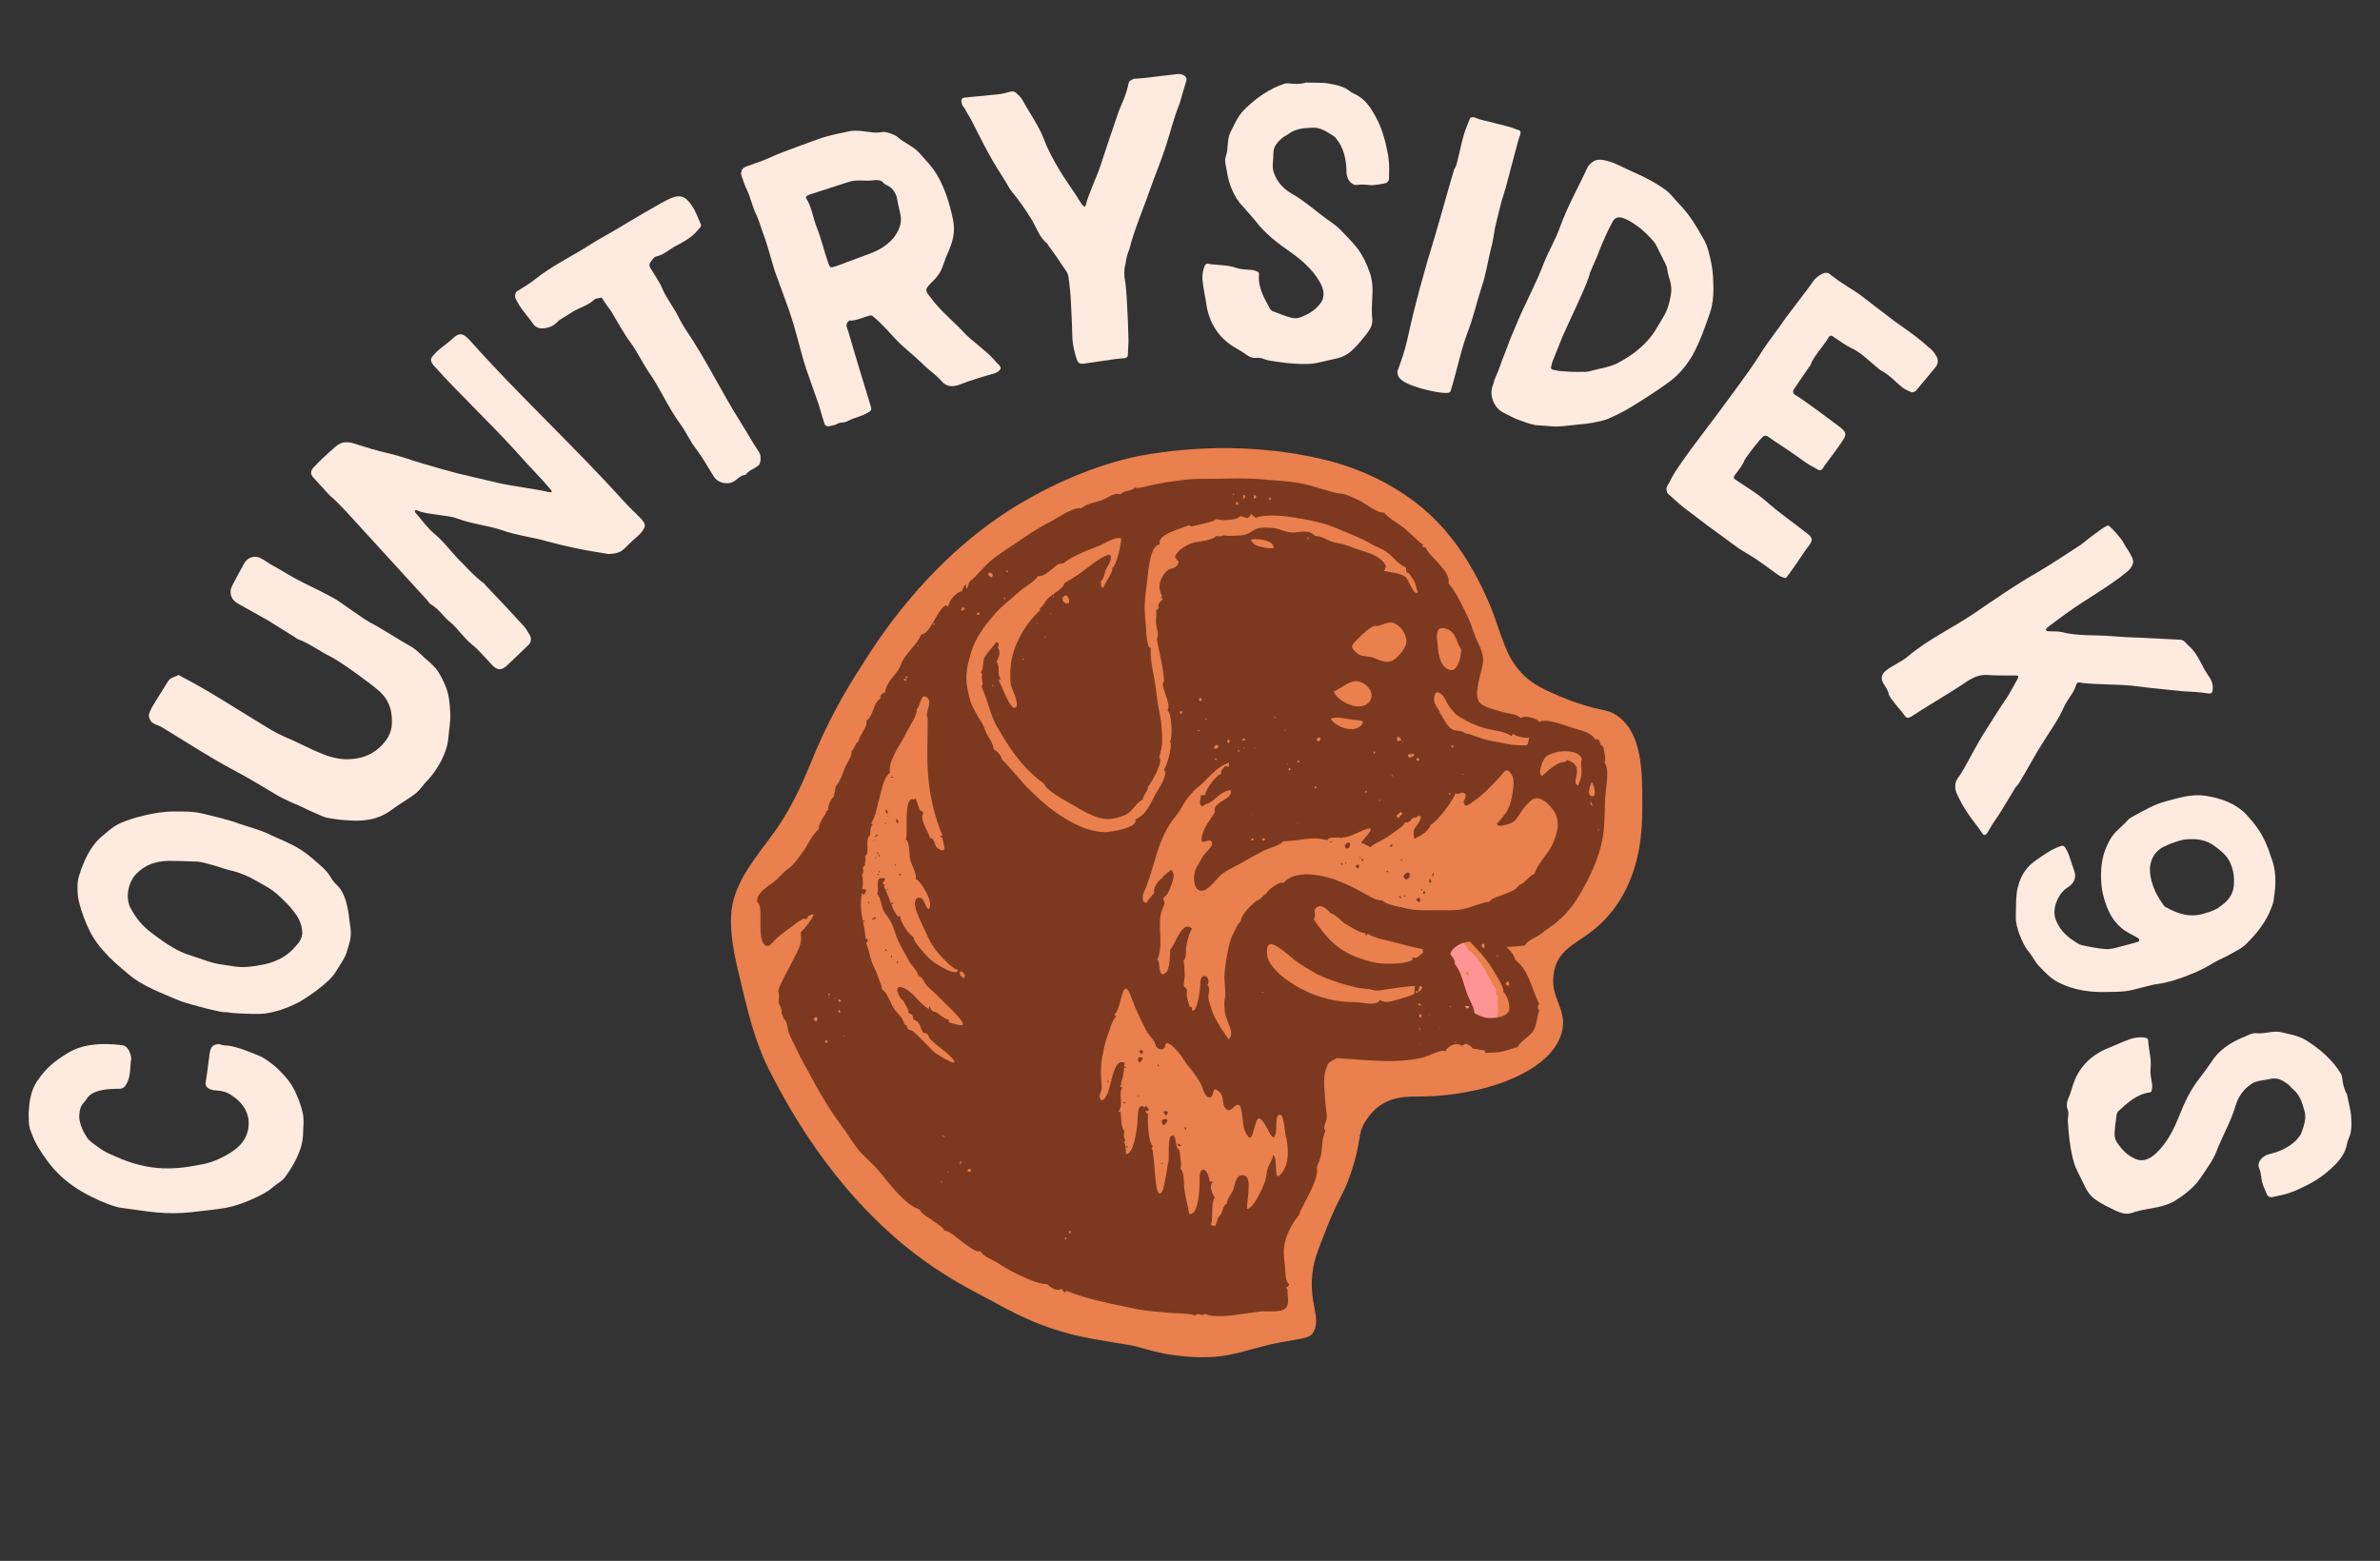 <?xml version="1.0" encoding="UTF-8"?> <svg xmlns="http://www.w3.org/2000/svg" id="Layer_1" viewBox="0 0 1143.71 750.21"><rect x="0" y="0" width="1143.71" height="750.21" fill="#333333" stroke="none"/><defs><style>.cls-1{fill:#ffeadf;}.cls-1,.cls-2,.cls-3,.cls-4{stroke-width:0px;}.cls-2{fill:#e9804d;}.cls-3{fill:#ff9494;}.cls-4{fill:#7c391f;}</style></defs><path class="cls-1" d="M106.68,502.23c.54.25,2.64.31,3.21.38,4.88.76,9.8,2.87,14.37,4.74,1.47.55,3.08,1.51,4.31,2.42,1.94,1.38,3.7,2.73,5.24,4.25,3.94,3.91,6.8,7.3,8.87,12.52,1.37,3.03,2.04,5.4,2.7,7.97.92,3.55.27,7.49.25,10.93-.38,8.18-5.27,15.64-8.7,20.41-1.38,1.94-3.79,3-5.5,4.52-3.21,2.88-7.04,4.53-10.67,6.21-3.83,1.66-7.82,3.1-12.13,3.94-5.27.91-10.88,1.41-16.5,2.08-12.41,1.42-20.81-.33-33.06-1.96-3.8-.25-11.08-3.4-14.51-5.14-14.31-6.84-20.2-15.37-22.18-18.09-2.98-3.98-5.55-8.11-7.29-12.91-1.06-2.42-1.36-4.75-1.26-7.22-.1-.78-.07-2.69.02-3.44.25-3.8.77-9.86,4.41-14.79,3.92-5.66,7.73-8.85,13.71-12.55,3.73-2.43,8.1-3.83,12.36-4.29,4.47-.62,9.05-.47,13.58.06,2.29.08,3.47,1.36,4.24,2.98.43,1.2,1.03,2.61.9,3.74-.63,3.75-.13,7.64-1.89,11.26-1.25,2.53-2.1,3.2-4.95,3.06-1.53.01-5.18.16-6.76.55-3.13.59-6.33,1.75-7.77,4.25-1.44,2.51-3.14,2.31-3.59,7.8-.19,3.23,1.42,7.44,3.71,10.76,1.12,1.85,3.44,3.27,5.03,4.42,3.68,2.92,7.91,4.37,12.09,6.2,5.48,2.17,11.06,3.59,16.93,4.09,6.63.58,13.22-.17,19.88-1.5,5.84-.85,11.1-3.29,15.86-6.37,3.54-2.46,6.37-5.38,7.46-9.84,1.46-5.95-.54-11.73-5.8-15.79-3.51-2.71-5.14-3.47-9.69-3.81-2.47-.1-5.2-1.37-4.72-3.8.63-3.75.87-5.83,1.32-9.6.59-3.38.43-5.31,1.41-7.1.95-1.61,3.12-2.12,5.13-1.31Z"></path><path class="cls-1" d="M128.32,400.49c8.8,4.21,14.86,5.88,22.08,12.37,2.92,2.61,6.15,4.91,8.35,8.48.83,1.69,2.14,3.14,3.51,4.41,3.64,3.45,5.08,10.97,5.58,15.97.22,2.29.92,4.93.72,7.28-.02,3-.94,5.1-1.87,8.4-.87,3.12-3.42,6.46-5.3,9.63-1.76,2.81-4.06,4.83-6.3,6.68-3.69,3.16-8.58,6.3-11.36,7.96-2.89,1.42-8.93,4.38-15.9,5.4-4.21.57-9.67.11-12.86.02-1.98-.08-4.32-.27-5.82-.59-1.02.05-1.8-.01-2.76-.14-1.68-.37-4.68-1-6.9-1.56-3.66-1.05-10.01-2.42-14.57-4.38-6.47-2.81-17.01-6.62-23.46-12.44-4.54-3.76-8.12-6.79-11.87-11.09-4.65-5.2-7.19-10.09-9.66-16.96-.94-2.53-2.47-7.47-2.57-10.11-.22-2.89-.31-6.13.73-9.19,2.22-7.07,5.52-14.38,11.32-19.02,2.84-2.44,5.45-4.76,9.18-6.3,4.94-2.12,16.08-5.34,25.1-5.27,4.81.04,8.29-.18,13.15.88,6.3,1.55,12.66,2.92,18.71,5.19,3.78,1.29,9.29,2.78,12.76,4.37ZM112.26,418.7c-3.78-.69-7.25-2.28-10.97-3.15-2.22-.56-4.38-1.3-6.54-1.43-4.57-.16-9.31-.37-13.94-.35-5.89.19-11.25,1.78-15.73,6.67-3.58,4-4.9,11.38-2.29,16.08,3.67,6.88,7.25,9.91,12.57,13.74,4.96,3.7,10.22,7.11,16.03,8.9,5.1,1.54,9.94,3.8,15.35,4.45,2.1.32,4.2.63,6.3.95,4.38.69,9.07-.11,13.59-.98,5.84-1.22,11.32-3.76,15.45-8.77,1.64-1.85,3.03-3.58,3.17-6.34-.02-5.23-2.64-8.73-5.91-12.66-2.5-2.66-5.48-5.69-8.53-7.94-2.93-2-5.02-2.92-8.19-4.81-2.99-1.83-7.06-3.42-10.36-4.35Z"></path><path class="cls-1" d="M177.62,299.06c6.92,3.63,13.17,7.97,19.82,11.66,3.33,1.85,5.53,4.78,8.39,7.01,1.35,1.06,2.5,2.45,3.59,3.58,2.14,2.67,3.56,5.79,4.81,8.81,1.54,3.64,1.95,8.38,2.12,12.06.31,4.89-.63,8.56-1,13.48-.42,3.55-1.74,6.75-3.32,10.02-1.75,3.17-3.75,6.39-6.41,9.22-2.15,2.02-3.5,4.54-5.71,6.3-3.96,3.13-8.27,5.37-12.13,8.34-6.5,4.69-13.64,5.39-21.26,4.68-3.06-.11-5.92-.55-8.94-1.09-1.43-.22-2.82-.86-4.21-1.5-3.21-1.32-6.31-2.81-9.41-4.29-1.55-.74-3.21-1.32-4.76-2.06-1.39-.64-5.14-2.53-5.46-2.73-7.04-4.15-13.97-8.47-21.05-12.2-10.83-5.62-24.5-14.57-34.93-20.83-1.29-.8-2.88-1.12-4.33-2.03-1.13-.7-2.2-2.94-1.82-4.27.58-1.65,1.32-3.21,2.23-4.66,2.21-3.55,4.42-7.1,6.62-10.65,1.14-2.2,3.3-2.42,5.27-3.43.26-.06,1.23.54,1.71.84,12.06,6.16,26.54,15.62,38.09,22.58,3.39,2.11,6.94,4.32,10.63,5.94,5.34,2.2,10.22,4.79,15.3,7.06s10.52,4.31,16.52,4.01c7.37-.34,13.19-3.21,17.58-9.2,1.27-1.67,2.35-4.13,2.65-6.41.24-2.54.23-6.12-.76-9.2-.99-3.08-2.71-5.71-5.31-8.01-2.83-2.65-17.99-13.88-23.46-16.61-4.66-2.23-10.49-6.52-15.28-8.17-.75-.24-1.29-.8-1.77-1.1-4.36-2.71-8.55-5.32-12.91-8.03-4.94-2.85-9.98-5.54-14.92-8.39-2.9-1.81-3.86-5.31-2.21-8.31,1.88-3.75,3.93-7.4,5.98-11.05,1.71-2.74,5.21-3.7,7.95-1.99,1.55.74,2.9,1.81,4.36,2.71,5.2,2.79,10.1,6.06,15.41,8.69,4.98,2.43,11.51,5.6,16.29,8.34,2.1,1.3,12.73,9.04,16.05,10.88Z"></path><path class="cls-1" d="M299.22,240.3c2.74,3.16,5.77,5.79,8.64,8.82,2.36,2.48,2.46,3.69,1.34,5.28-1.14,2.39-4.69,4.72-7.31,7.47-2.35,2.49-3.86,3.93-7.5,4.24-.81-.02-1.76.36-2.56.07-5.62-.95-11.11-1.76-16.45-2.97-4.28-.92-8.69-1.97-12.96-3.15-6.8-1.92-14.44-2.79-21.23-5.25-6.93-2.33-14.31-2.92-21.23-5.51-3.33-1.29-7.09-1.39-10.57-2.02-3.08-.48-6.17-.7-8.95-1.98-.4-.14-.81-.02-1.07-.03.12.41-.02.81.24,1.08,3.13,3.57,5.72,7.4,9.28,10.32,5.13,4.3,8.75,9.77,13.48,14.19,3.14,3.31,6.41,6.75,9.97,9.39.4.14.52.55.79.83,6.15,6.47,12.43,13.08,18.45,19.69,1.18,1.24,2.07,3.01,3.11,4.65.89,2.04.45,3.51-1.21,5.08-3.17,3.01-6.47,6.15-9.78,9.29l-.28.26c-2.61,2.22-4.22,2.18-6.72-.17-3.27-3.44-6.27-7.15-9.82-10.06-4.08-3.2-6.66-7.56-10.48-10.75-3.29-2.64-5.48-6.32-9.06-8.43-.93-.43-1.44-1.51-2.09-2.2-13.07-14.31-26.15-28.62-39.22-42.93-1.7-1.79-5.5-5.79-7.34-7.18l-.92-.96c-2.49-2.62-4.84-5.37-7.32-7.98-1.3-1.65-1.27-2.99.12-4.57,3.46-3.81,6.89-6.81,10.74-10.21,3.02-2.61,5.84-2.4,9.57-1.23,5.33,1.75,10.8,3.37,16.14,4.58s10.67,3.23,16.14,4.85,11.21,3.24,16.81,4.73c6.41,1.51,12.82,3.02,19.24,4.52,8.02,1.82,17,2.72,25.02,4.54.27,0,.67-.12.94-.11,0-.27-.12-.67-.38-.95-4.95-6.04-9.68-10.46-15.82-17.47-12.67-14.17-28.03-28.4-40.58-42.43-1.56-1.92-1.8-3.27,0-4.97,1.11-1.32,2.35-2.49,3.72-3.53.14-.13,4.25-3.25,5.76-4.69,2.62-2.49,4.36-2.31,6.85.04l1.44,1.51c22.47,25.3,50.43,51.15,73.04,76.32Z"></path><path class="cls-1" d="M336.82,107.78c.41,1.08-.57,1.66-1.2,2.47-2.97,3.95-7.42,6.12-11.62,8.36-2.79,1.64-5.35,4.02-8.71,4.67-1.17.25-2,1.84-2.86,3-.93,1.42.27,2.71.94,3.85,1.73,2.95,3.89,5.87,5.13,9.11,1.31,2.98,4.71,8.03,6.25,10.65,1.57,3.04,3.04,5.93,4.93,8.78,9.55,14,16.99,29.68,26.04,43.98,3.53,5.64,5.48,9.34,9.18,14.88,1.06,1.8.63,5.58-.52,6.25-2.27,1.77-4.29,2.08-6.17,4.5-3.06.04-4.53,3.54-7.83,3.93-3.13.3-5.92-.71-7.56-3.49-2.76-4.33-5.1-8.68-8.09-12.66-3.16-3.88-5-8.52-8-12.49-5.63-7.71-9.39-16.74-14.86-24.55-3.21-4.72-5.61-9.93-8.99-14.55-2.9-3.81-6.77-10.79-9.18-14.88-1.41-2.03-2.9-3.81-4.15-5.94-.38-.66-.9-.79-1.56-.41-.75.22-1.86.21-2.42.76-2.8,2.74-6.49,3.59-9.93,5.61-2.13,1.25-4.16,2.67-6.46,4.01-.66.38-1.21.93-1.61,1.39-2.24,2.19-4.92,2.89-7.82,2.83-.94-.11-2.44-.77-3.18-1.66-3.12-4.56-6.48-7.65-8.78-12.69-.48-.82-.36-2.87.62-3.45,3.18-2.09,5.57-3.27,8.56-5.69,8.24-6.6,17.57-10.98,26.23-16.5,3.34-2.18,8.03-4.71,11.96-7.02,5.08-2.98,12.52-7.57,19.33-11.35,1.97-1.15,4.26-2.5,6.32-3.49,4.94-2.46,8.01-2.5,11.32,2.39,2.06,2.76,3.14,6.09,4.64,9.4Z"></path><path class="cls-1" d="M447.73,143.66c3.97,5.51,10.47,10.79,15.05,15.71,4.04,4.48,10.85,8.88,14.95,13.54.65.79,1.31,1.57,2.14,2.3.54.43,1.31,1.57.88,2.11-.19.66-1.64,1.73-2.54,2.02-5.66,1.63-11.51,3.32-17.18,5.54-3.2,1.23-6.26,1.02-8.52-1.64-2.61-3.15-6.62-5.65-9.35-8.56-3.51-3.46-9.36-7.96-12.75-11.66-3.93-4.12-6.3-7.15-10.65-10.74-.83-.73-1.07-.85-2.16-.5-2.05.46-6.57,2.52-8.85,2.26-1.08-.25-2.24,1.72-1.89,2.81.05.78.47,1.45.64,1.99,3.37,11.69,7.16,24.04,10.66,35.49.93,2.89.75,2.95-1.78,4.37-2.54,1.42-5.19,1.87-7.96,3.17-1.57.71-1.81,1.18-4.76,1.34-.78.05-2.05,1.06-2.65,1.06-1.32.23-3.25,1.05-4.09.32-.96-.49-1-2.47-1.59-3.68-.7-2.17-1.16-4.22-1.8-6.21-1.58-4.28-3.27-9.52-4.8-13.62-4.22-11.22-5.5-21.38-11.01-35.98-1.52-4.1-3.4-9.29-5.39-14.83-1.87-5.79-3.31-12.11-5.83-18.68-.99-3.07-1.93-5.97-3.28-8.92-1.77-3.62-2.51-7.78-4.28-11.4-1.3-2.78-1.94-4.76-2.81-7.48-.12-.36.14-2.04.75-2.64.73-.83,1.81-1.18,3.26-1.65,3.92-1.46,8.08-2.81,11.7-4.58,2.23-1.12,19.9-7.62,23.88-8.91,4.76-1.34,8.31-2.08,13.19-3.06,1.93-.22,4.15-.14,6.25.18,3.3.33,5.52,1.01,9.07.27,1.74-.16,5.82,1.32,6.95,2.35,3.63,3.22,7.59,4.34,10.74,7.91,2.85,3.27,6.07,6.43,8.31,10.29,3.96,6.71,6.12,14,7.67,21.28,1.44,6.32-.11,11.42-3.05,17.76-.49.96-.62,1.8-1.05,2.93-.8,1.85-1.24,3.59-2.15,5.09-.92,1.49-2.07,2.87-3.28,4.05-4.07,4.11-4.25,4.17-.62,8.59ZM426.55,89.2c-.72-.37-1.62-.68-2.03-1.34-1.31-1.57-3.23-1.35-4.98-1.19-3.61.57-7.15-.49-11.18.61l-18.44,5.95c-.72.23-1.45.47-2.11.88-.36.12-.67,1.01-.43,1.14,2.67,3.93,3.39,9.89,5.15,14.11,2.35,6.03,3.5,11.45,5.37,16.64.88,2.71.93,2.89,3.83,1.96,5.37-1.93,10.85-4.1,16.22-6.03,4.64-1.7,8.63-4.18,11.79-8,2.19-3.1,3.73-6.39,3.04-10.37-.4-2.47-1.16-4.82-1.55-7.29-.45-3.25-2.05-5.73-4.68-7.07Z"></path><path class="cls-1" d="M569.88,39.5c-1.03,3.15-1.86,6.48-2.87,9.82-.78,1.79-1.36,3.76-2.12,5.74-2.06,6.31-3.58,12.37-5.68,18.3-2.08,6.12-4.58,11.89-6.66,18.01-3.28,9.48-7.36,18.65-9.85,28.44-.29.98-.78,1.79-1.05,2.96-.27,1.17-.56,2.15-.63,3.31-.27,1.17-.56,2.15-.65,3.12-.06,1.34-.12,2.68,0,4.01.78,4.12,1.01,8.49,1.24,12.86.36,5.69.51,11.21.68,16.92.07,2.67-.25,5.37-.35,8.24-.17.21-.7.64-1.06.87-1.51.15-3.03.29-4.73.46-5.09.68-10.35,1.57-15.43,2.25-1.7.16-2.5-.14-3.24-1.98-1.08-3.33-1.98-6.68-2.14-10.29-.17-5.71-.36-11.61-.71-17.3-.19-3.99-.6-8.15-1.17-12.1-.17-1.7-1.26-3.12-2.14-4.38-2.46-3.77-5.12-7.52-7.75-11.09-.21-.17-.04-.38-.04-.38-4.32-3.21-5.6-8.62-8.5-12.92-2.71-4.32-5.59-8.43-8.82-12.32-1.07-1.23-1.8-2.88-2.71-4.32-2.93-4.68-5.85-9.17-8.4-13.89-2.78-5.08-5.86-11.27-8.45-16.36-1.35-2.16-2.05-3.43-3.21-5.61-.43-.53-.85-.87-1.11-1.61-.52-1.48-.69-3.18,1.2-3.36,5.11-.49,10.4-1,15.7-1.51,2.27-.22,4.5-.82,6.74-1.41,1.13-.11,1.93.2,2.57.9,1.05,1.04,2.09,1.9,2.79,3.17,3.25,5.99,7.88,12.41,10.43,19.04,1.82,4.98,4.35,9.51,7.1,14.2,2.52,4.34,5.59,8.43,8.28,12.56,1.11,1.61,3.96,7.44,4.65,4.71,1.06-4.87,5.67-14.48,7.12-19.2,2.52-7.5,4.87-14.79,7.41-22.09.73-2.36,1.64-4.74,2.58-6.93,1.58-3.4,2.77-6.95,3.55-10.65.13-.58,1.02-1.24,1.76-1.51.53-.43,1.31-.32,2.06-.39,5.5-.34,9.25-1.08,14.92-1.63,3.78-.37,5.81-1.13,7.64.03,1.21.65,1.7,1.75,1.08,3.33Z"></path><path class="cls-1" d="M615.94,66.5c-2.11,1.88-4.05,3.96-4.01,7.22.06,3.06-.83,6.03.17,9.19,1.62,4.57,4.53,7.74,8.49,10.07,5.96,3.31,11.18,8.06,16.68,12.08,2.49,1.79,4.99,3.39,7.23,5.73,2.74,2.97,5.69,5.76,8.21,9.09,2.32,3.3,4.04,6.92,5.36,10.7,1.21,2.99,1.46,6.08,1.51,9.14-.13,3.04-.24,5.9-.35,8.75.03,1.53.02,3.44.24,4.99.25,3.08-1.53,5.38-3.09,7.51-2.19,2.63-4.4,5.46-6.93,7.67-2.34,2.24-5.52,3.43-8.83,4.03-4.3.88-8.65,2.33-12.85,2.27-6.13.12-12.34-.73-18.35-1.75-1.87-.39-3.47-1.51-5.61-1.17-1.74.2-3.21-.34-4.81-1.47-2.47-1.98-5.58-3.27-8.23-5.27-6.91-5.13-10.34-12.37-11.35-20.88-.46-2.91-1.12-5.66-1.39-8.55-.46-2.92-.16-5.75,1.09-8.48.23-.36.84-.68,1.21-.64,4.5.86,9.32.41,13.73,2.03,2.4.83,5.08.73,7.73,1.01.95.1,1.85.58,2.59.85.38.04.7.65.66,1.02-.68,6.42,2.41,11.53,5.29,16.8.32.61,1.03,1.06,1.77,1.33,2.94,1.08,5.87,2.34,8.85,3.04,1.3.33,3.04.13,4.45-.48,3.39-1.36,6.45-3.14,8.66-5.96,2.82-3.14,2.46-7,.03-11.08-3.56-6.11-8.82-10.49-14.51-14.53-5.88-4.06-11.52-8.48-15.89-14.1-2.53-3.13-5.11-5.89-7.66-8.84-.53-.44-.99-1.44-1.84-2.49-2.6-4.29-4.03-8.83-4.69-13.49-.35-2.14-1.22-4.72-.45-6.54,1.37-3.87.46-7.98,2.19-11.61,1.93-3.81,3.49-7.66,6.49-10.78,5.76-5.69,12.18-10.36,19.89-12.8.59-.13,1.34-.05,1.91.01,2.83.3,5.5.39,8.08-.48,0,0,.19.02.38.04,3.61.19,7.47-.16,11.21.61,3.19.53,6.55,1.27,9.38,3.48,1.05.88,2.52,1.41,3.79,2.12,3.96,2.33,6.43,6.03,8.51,9.88,3.39,5.9,4.99,12.38,6.2,19,.31,2.52.54,3.88.47,6.36.09.96-.11,2.85-.04,4.01.12,2.5-1.27,2.92-2.82,3.14-1.76.39-3.5.58-5.43.76-2.1-.03-4.33-.65-6.86-.15-2.73.48-5.09-2.45-5.32-5.72-.03-5.16-.83-10.21-3.6-14.71-.84-1.04-1.65-2.47-2.72-3.16-3.05-1.85-6.06-4.08-9.9-3.92-4.03.15-7.87.31-11.38,2.81-1.04.84-2.43,1.27-3.49,2.31Z"></path><path class="cls-1" d="M712.03,137.91c-2.18,6.5-3.68,13.37-6.04,19.82-3.92,9.96-5.83,20.47-8.96,30.44-.74,1.96-11.65-.64-15.81-1.98-3.61-1.19-8.83-3.02-9.54-6.17-.03-.6-.25-1.25-.2-1.43,2.31-6.26,3.55-10.06,4.73-15.05,3.67-16.92,8.3-33.78,13.44-50.3,3.11-10.58,7.34-25.96,9.08-31.59.15-.55.67-1,.87-1.73.43-.87.76-2.75,1.16-4.21.86-3.11,1.52-7.66,3.5-13.42.54-1.23,1.42-3.75,1.96-4.98.3-1.1,1.74-1.3,3.47-.43,2.1.97,14.81,3.48,18.5,5.09,1.05.49,2.62.52,2.5,1.67.11,1.02-.6,2.2-.96,3.48-.71,2.56-.86,3.11-1.26,4.58-1.01,3.66-3.75,14.34-4.91,18.55-.6,2.2-1.39,4.35-2,6.54-.91,3.3-2.39,9.39-3.21,13.11-.54,3.4-.98,6.43-1.94,9.91-1.48,6.1-2.41,12.34-4.39,18.1Z"></path><path class="cls-1" d="M813.28,170.87c-2.82,4.77-6.1,8.7-10.08,11.88-4.48,3.38-9.31,6.59-14.31,9.73-6.83,4.38-9.92,6.1-16.46,8.94-3.78,1.4-9.87,2.36-13.52,2.56-5.68.52-9.65,1.41-14.6.81-1.79-.2-4.68-.27-6.48-.47-1.54-.29-3-.75-4.46-1.22-1.98-.7-5.07-1.71-7.41-2.99-2.68-1.44-5.85-2.28-7.85-6.12-3.08-6.02-.05-9.43-.02-11.31.08-.17.24-.52.32-.69.71-1.55,2.37-5.6,3.3-8.52,1.26-3.19,3.54-9.04,4.16-10.84q.08-.17.16-.34c.95-2.07,3.31-8.1,5.22-12.24,3.58-7.77,7.5-15.37,10.56-23.38,2.36-6.03,5.67-11.4,7.78-17.34,3.75-10.41,8.74-18.98,13.35-28.99.56-1.21,2.88-3.07,3.81-3.27,1.26-.47,3.3-.36,4.59.02,5.31,1.19,8.27,3.39,13.18,5.44,5.43,2.29,11.31,5.42,16.01,8.84,3.05,2.45,4.75,5.12,7.48,7.84,4.32,4.71,7.01,9.3,10.26,14.97,2.42,3.83,3.34,8.65,4.24,13.04.81,4.14.75,7.46.89,11.7-.05,3.74-.35,7.58-1.6,11.19-2.41,7.05-4.82,14.1-8.52,20.76ZM802.33,144.7c.74-3.42,1.19-5.31.39-9.02-.4-1.86-1.22-3.7-1.46-5.9-.33-2.45-1.4-3.78-2.13-5.37-.73-1.59-1.54-3.01-2.27-4.6-.64-1.34-1.37-2.93-2.51-4.08-1.33-1.66-3.79-4.04-5.88-5.85-2.18-1.63-4.53-3.34-6.77-4.37-2.42-1.11-5.08-2.13-6.85,1.24-2.17,3.81-4.62,9.58-6.28,13.63-1.4,3.96-2.61,6.12-4.11,9.82-.16.34-.32.69-.4.86-.38,4.01-12.12,27.68-13.76,32.15-1.18,3.01-3.39,8.27-4.33,10.77-.22.94-.77,2.58-.58,3.08.28.76,1.73.79,2.5.94.69.32,1.37.21,2.14.36,2.22.18,6.65.55,10.72.34.94.22,3.22-.19,4.23-.56,4.3-1.16,8.7-1.64,12.88-3.9,7.52-4.07,14.07-9.21,18.42-16.83,2.74-4.59,4.86-7.38,6.05-12.69Z"></path><path class="cls-1" d="M858.04,277.81c-1.25-.23-2.55-.72-3.61-1.52-4.98-3.5-9.72-7.3-15.04-10.35-5.01-2.82-9.19-6.43-13.86-9.7-5.28-3.73-11.7-8.79-16.86-12.67-2.32-1.98-4.79-4.07-7.14-6.31-.61-.46-.83-2.05-.68-2.89.61-1.44,1.64-2.81,2.25-4.25,2.66-5.13,7.72-11.54,9.51-14.24.46-.61,1.03-1.37,1.48-1.97,2.28-3.04,10.39-13.82,12.67-16.86,6.24-8.62,12.78-17.01,18.57-25.98,3.39-5.77,9.28-12.99,13.09-18.68,4.68-6.23,9.17-11.89,13.35-17.77,1.14-1.52,2.78-2.43,4.3-3.19,1.03-.42,2.36-.61,3.46.46.34.5,1.06.8,1.67,1.26,3.83,3.12,10.03,6.58,12.15,8.18.15.11.3.23.46.34,2.89,2.17,12.8,9.85,16.44,12.59,1.82,1.37,3.76,2.59,5.58,3.96,1.97,1.48,4.67,3.27,6.53,4.91,1.67,1.26,3.38,2.78,4.94,4.18,1.52,1.14,2.54,2.62,3.45,4.26.76,1.52.6,3.31-.54,4.83-3.23,3.99-6.5,7.71-9.62,11.54-.49.34-1.52.76-2.09.57-1.29-.5-2.47-1.14-3.65-1.79-3.65-2.74-6.61-6.39-10.71-8.52-.72-.3-1.21-.91-1.82-1.37-4.29-3.46-7.82-7.3-12.76-9.59-2.62-1.26-5.2-3.2-7.6-4.76-2.13-1.6-2.54-1.67-3.84.68-1.87,3.11-7.04,8.73-8.14,12.42-.23.3-.57.76-.91,1.22-2.25,3.3-4.6,6.76-6.85,10.06-.91,1.22-.61,2.39.57,3.04,3.38,1.83,17.66,12.56,20.24,14.5,4.71,3.54,4.67,4.22,1.74,8.44-1.9,2.85-4.98,6.95-6.92,9.53-.46.61-.91,1.21-1.26,1.67-.19.57-1.1,1.79-1.37,1.82-.91.27-1.48.08-2.24-.5-2.35-1.29-4.56-2.47-6.68-4.07-4.71-3.54-10.82-7.42-13.82-9.44-1.63-.99-3.42-3.04-4.94-2.28-1.48,1.02-8.6,10.18-9.21,11.62-1.1,2.73-2.85,4.75-4.45,6.87-.91,1.21-.95,1.9.23,2.55,4.67,3.27,9.68,6.09,14.01,9.82,6.53,5.86,13.75,10.8,20.77,16.32,2.01,1.75,2.32,2.93.6,5.21-.57.76-1.03,1.37-1.6,2.13-.91,1.21-9.29,13.94-9.85,13.75Z"></path><path class="cls-1" d="M1000.86,328.27c-2.63-.55-2.79-.44-3.6,2.13-.81,2.58-4.26,6.66-5.33,9.18-3.05,6.78-5.66,10.08-9.55,16.27-4.42,6.77-7.68,13.23-11.84,20.05-.58.84-1.01,1.57-1.86,2.36-2.45,3.88-4.43,7.45-6.67,10.97-1.28,2.2-2.82,4.35-4.21,6.4-1.01,1.57-1.92,3.31-2.93,4.88-.53.58-1.28,1.52-2.21.09-2.29-3.49-4.96-6.52-7.25-10.01-2.19-3.34-3.28-5.35-5-8.99-1.04-2.27-1.28-5.07.32-7.48,1.49-1.89,2.61-3.99,3.89-6.19,2.67-4.93,5.34-9.87,8.27-14.75,3.89-6.19,7.78-12.38,11.93-18.52,1.65-2.68,3.04-5.41,4.54-7.98.91-1.73.7-2.05-1.09-2.01-4.37-.08-8.8.1-13.12-.25-3.79-.24-6.8,1.06-9.98,3.14-7.68,5.27-18.26,11.31-26.04,16.42-2.22,1.46-2.91,1.46-4.26-.61-1.83-2.44-6.74-7.85-7.21-9.59-.2-1.69-1.76-4.07-2.6-5.34-1.2-2.17-1.08-4.07.78-5.74,3.18-2.77,7.94-4.53,11.12-7.3,9.17-7.84,21.81-13.86,31.71-20.59,9.9-6.73,19.7-13.62,30.12-19.55,7.2-4.27,13.87-8.65,20.7-13.13,2.22-1.46,3.98-3.29,6.04-4.65.95-.63,6.73-5.33,7.73-4.85,1.47.85,6.23,6.37,7.01,7.9,1.04,2.27,5.32,7.42,4.78,10.05-.49,1.68-1.29,2.89-2.61,3.99-8.17,6.95-21.02,14.03-29.6,20.34-2.75,2.04-5.35,3.97-8.11,6-.63.42-1.33,1.1-1.54,1.46-.21.37.26.74.62.95.53.11,1.47.17,2.58.12,1.63.06,3,.07,4.32.35,7.94,2.06,16.06,1.27,24.02,1.96,4.58.4,9.06.64,13.43.73,5.69.36,12.64.56,19.28.98,2.32.07,2.94,1.71,3.99,2.61,4.09,3.45,5.59,7.47,8.08,11.97,1.61,2.8,4.02,5.09,3.84,8.62-.02,2.74-.6,2.89-3.13,2.51-3.58-.6-7.27-.68-11.06-.92-3.63-.34-17.75-1.76-24.96-2.71-4.42-.5-19.07-.66-23.34-1.27Z"></path><path class="cls-1" d="M1045.24,471.02c-3.1.92-6.45,1.73-9.74,2.11-2.27.42-4.42,1.19-6.69,1.61-2.39.66-4.77,1.32-7.29,1.63-2.7.37-5.52.38-8.34.39-8.17.33-16.43-.73-23.85-4.5-3.71-1.89-6.31-4.59-9.58-8.05-1.98-2.11-3.12-4.73-4.92-6.91-2.11-2.47-3.14-5.33-4.29-7.95-.97-2.68-1.89-5.78-1.84-8.43,0-2.22.02-3.85.09-5.89.07-2.05.14-4.09.38-6.2,1.05-6.04,3.44-11.15,8.4-14.76,4.01-2.87,7.85-5.67,12.5-7.35.89-.32,1.85-.47,2.61,1.08.57,1.01,1.07,1.84,1.39,2.73,1.03,2.86,1.76,5.42,2.73,8.1,1.1,3.04-.09,5.89-2.87,7.71-4.39,2.4-8.28,10.07-5.97,15.9,2.12,5.3,5.86,8.39,10.26,11.04,1.41,1.11,3.46,1.17,5.03,1.62,2.6.47,5.19.95,7.9,1.18,1.51.26,3.25.04,4.92-.37,4.06-1.06,10.93-2.74,11.76-3.24.29-.31.21-1.09-.09-1.38-1.1-.81-4.75-2.52-6.89-3.97-3.55-2.55-6.22-6.03-7.89-10.08-1.28-2.97-2.26-6.25-2.83-9.48-.74-5.39-.7-10.86.61-16.18.65-2.66,1.91-5.34,3.23-7.83,2.07-3.78,5.68-6.09,8.54-9.35.7-.86,1.89-1.49,3.07-2.12,4.92-2.59,9.72-5.53,15.27-6.94,6.27-1.66,12.41-3.68,19.04-2.65,7.48,1.13,14.46,3.66,19.64,9.06,4.02,4.41,7.37,8.65,9.88,15.02.76,1.54,1.16,3.22,1.74,4.82,2.81,6.66,2.69,13.58,1.54,20.46.03,1.2-.48,2.6-1.09,4.23-2.53,6.98-7.02,12.44-12.06,17.49-1.76,1.85-4.13,3.11-6.5,4.37-3.14,1.94-6.89,3.3-10.02,5.24-5.44,3.38-11.63,5.82-17.77,7.84ZM1065.88,436.48c.29-.31.47-.37.76-.68,3.61-2.31,6.47-5.57,6.83-10.15.32-4.16-.15-8.23-2.48-12.44-1.51-2.49-4.39-4.88-6.84-6.62-3.86-2.85-8.14-3.52-12.88-3.22-2.4.06-4.73.9-7.05,1.74-.96.14-2.79,1.21-3.69,1.54-5.12,2.05-7.87,7.29-7.31,12.75.49,5.28,2.6,9.97,5.59,14.34.75.94,1.13,2.01,2.04,2.29,6.1,3.45,12.21,5.28,19.18,2.76,1.85-.47,3.82-1.18,5.83-2.31Z"></path><path class="cls-1" d="M1099.04,520.81c-2.31-1.62-4.79-3.04-7.94-2.26-2.97.76-6.06.57-8.91,2.27-4.08,2.62-6.5,6.18-7.87,10.56-1.86,6.55-5.3,12.73-7.96,19-1.18,2.83-2.17,5.63-3.93,8.34-2.26,3.35-4.31,6.86-6.97,10.07-2.68,3.02-5.82,5.52-9.19,7.66-2.64,1.86-5.58,2.81-8.55,3.56-2.99.57-5.8,1.11-8.6,1.65-1.48.38-3.35.8-4.81,1.37-2.95.94-5.59-.26-8.01-1.29-3.06-1.53-6.32-3.04-9.05-4.99-2.71-1.77-4.6-4.59-5.94-7.68-1.84-3.98-4.25-7.89-5.14-11.99-1.51-5.94-2.1-12.18-2.48-18.26-.05-1.91.68-3.72-.14-5.73-.59-1.65-.4-3.21.33-5.02,1.37-2.85,1.91-6.17,3.25-9.22,3.41-7.9,9.68-12.9,17.74-15.82,2.73-1.11,5.25-2.38,8.01-3.3,2.73-1.11,5.56-1.46,8.51-.88.4.14.85.66.9,1.04.19,4.57,1.72,9.17,1.16,13.83-.26,2.52.45,5.11.78,7.75.12.94-.14,1.93-.23,2.71.05.38-.47.83-.85.87-6.41.8-10.67,4.98-15.15,8.99-.52.45-.8,1.25-.89,2.03-.38,3.11-.94,6.25-.94,9.31-.02,1.34.57,2.99,1.49,4.22,2.1,2.99,4.53,5.56,7.78,7.07,3.7,2.03,7.38.8,10.79-2.5,5.13-4.86,8.2-10.99,10.83-17.45,2.61-6.65,5.63-13.15,10.1-18.69,2.47-3.18,4.57-6.32,6.85-9.48.31-.61,1.18-1.3,2-2.36,3.58-3.51,7.68-5.94,12.06-7.64,2-.83,4.31-2.26,6.27-1.94,4.08.45,7.87-1.37,11.81-.52,4.15,1.01,8.25,1.65,11.97,3.86,6.86,4.31,12.87,9.49,17,16.44.26.54.35,1.3.43,1.86.35,2.83.88,5.44,2.31,7.75l.05.38c.64,3.56,1.87,7.23,1.96,11.05.21,3.23.26,6.67-1.24,9.92-.61,1.23-.8,2.78-1.2,4.17-1.36,4.38-4.4,7.64-7.68,10.54-4.97,4.65-10.91,7.69-17.08,10.38-2.38.87-3.65,1.42-6.08,1.91-.92.31-2.8.54-3.91.87-2.4.68-3.13-.56-3.7-2.02-.78-1.63-1.37-3.28-1.98-5.11-.45-2.05-.36-4.36-1.42-6.72-1.08-2.54,1.22-5.51,4.36-6.48,5.02-1.2,9.75-3.14,13.5-6.86.82-1.06,2.03-2.17,2.45-3.37,1.11-3.39,2.59-6.83,1.55-10.54-1.06-3.89-2.1-7.59-5.33-10.44-1.06-.82-1.79-2.07-3.04-2.87Z"></path><path class="cls-2" d="M562.69,651.12c-8.96-1.31-14.85-3.78-19.79-4.62-11.59-1.98-23.89-3.55-34.8-7.14-10.73-3.13-22.04-8.76-32.38-14.58-6.74-3.53-13.66-7.12-19.88-11.06-36.95-22.55-64.91-58.08-84.59-96.26-6.36-11.65-10.27-24.7-13.31-37.35-3.17-13.87-7.76-28.11-6.41-42.55,1.94-16.46,15.4-29.21,24.07-42.8,5.6-8.71,10.12-18.57,14-27.99,6.73-16.92,15.07-32.51,25.12-47.88,18.16-29.08,41.66-55.34,70.77-73.99,19.04-11.89,40.62-21.48,62.25-25.84,28.26-5.16,58.37-5.05,86.46,1.34,24.3,5.47,47.39,18,62.88,37.71,7.8,9.62,14.2,21.46,19.23,33.44,2.44,5.97,4.23,12.33,6.63,18.23,2,5.4,4.66,9.83,8.05,13.49,3.86,4.17,8.23,7.07,17.9,11.13,19.72,8.28,22.63,5.46,28.69,9.92,11.59,8.52,11.61,26.65,11.63,41.8.01,10.95.04,33.23-14.38,51.68-12.28,15.71-24.77,14.95-27.9,28.53-3.07,13.32,7.17,18.48,3.34,30.7-5.51,17.57-32.21,24.81-37.79,26.18-10.35,2.53-20.28,3.81-30.74,3.82-10.6-.21-19.12,1.75-25.46,11.72-4.37,6.88-1.49,9.02-7.62,26.5-3.49,9.95-5.27,10.13-11.18,25.11-3.74,9.48-5.61,14.22-6.39,18.74-3.01,17.46,4.75,24.33-.43,31.94-2.02,2.97-11.28,2.57-24.9,6.33-15.04,4.15-18.7,4.86-27.6,4.95-6.52.07-11.91-.7-15.51-1.23Z"></path><path class="cls-2" d="M746.25,359.58c4.2-1.13,9-.73,12.45,1.92,3.43,2.65,5,7.02,6.11,11.21,1.72,6.43,2.78,13.04,3.18,19.69.19,3.12.17,6.46-1.54,9.08-1.71,2.62-5.72,3.93-8.04,1.84-4.49-10.54-12.13-19.72-21.69-26.04-3.3-2.18-7.97-6.33-4.33-10.35,2.98-3.29,9.7-6.24,13.86-7.36Z"></path><path class="cls-2" d="M727.47,469.44c2.55,4.07,4.83,8.93,3.12,13.37-2.09,5.44-8.96,7.59-14.97,9.04,1.92-.46-3.76-17.53-4.46-19.16-2.67-6.21-6.47-12.02-11.21-17.06-2.91-3.09-7.61-5.86-1.74-8.14,4.08-1.59,9.54-.16,12.81,2.23,6.7,4.89,12.21,12.96,16.44,19.72Z"></path><path class="cls-3" d="M699.65,492.41c1.45.26,2.77.77,4,1.5.93.19,1.78.47,2.56.81.33.03.66.07,1,.13,2.51.44,4.49,1.46,5.98,2.83.67-.36,1.35-.71,2.09-1.01.04-2.37,3.44-5.39,4.16-7.82,1.04-3.44-.09-6.59.42-9.82-1.05-.9-1.17-1.98-.7-3.14-4.51-6.51-6.91-14.74-13.51-19.32-1.27-3.85-7.74-7.87-12.22-12.17-1.75,2.2-3.24,4.53-4.52,6.95,1.61,3.69,3.27,8.52,4.15,14.34,1.65,10.84-.2,19.83-1.77,25.18.15.21.25.42.28.62.4.04.8.08,1.21.15.77.14,1.49.33,2.16.57,1.23-.24,2.48-.24,3.75.04l.95.17ZM705.72,467.66c.94,2.31-1.32.57-1.23.53-.05.02.41-2.57,1.23-.53ZM691.9,450.62c.87-.5,1,1.9.93,2.11-.53-.18-1.96-1.49-.93-2.11ZM698.85,455.81c-.2-.09-.4-.17-.6-.26.03-.11.05-.22.08-.34.2.11.39.21.57.32-.01.1-.04.19-.05.28Z"></path><path class="cls-4" d="M704.62,450.76c3.48,3.61,6.83,6.99,9.86,10.92,1.79,2.31,3.35,5.12,4.84,7.59.81,1.34,3.67,5.82,2.99,7.47,2.18,1.41,3.69,7.45,2.71,9.33-1.64,3.16-7.38,3.4-10.25,3.17-2.65-.22-7.06-2.53-9.16-4.03-1.19-.86-2.26-2.2-3.35-3.58-2.3,4.22-4.86,8.19-8.33,11.3.03.01.06.02.09.04,1.19,2.27,4.82,5.71,7.04,7.96,1.28-.52,6.53,1.74,6.66,3.14.55-.3,4.57.92,5.78.74.05.39.1.77.16,1.22,2.2-.15,4.1-.04,6.21-.27,3.48-.38,6.19-1.74,9.51-2.49.68-2.42,5.7-5.12,7.25-7.52,2.21-3.41,1.64-6.75,3.13-9.99-1.07-1.03-.93-2.15-.03-3.28-3.88-7.14-4.66-15.81-11.64-21.22-.86-6.39-17.54-14.61-15.33-22.08-5.25,1.99-10.68,3.23-16.1,4.46,3.09,1.79,5.92,5.04,7.95,7.14ZM700.13,496.15c-.67-.78-2.36-2.19-1.31-3.34.28-.31,4.53,2.79,1.31,3.34ZM706.43,492.99c-.04-.05-.09-.1-.13-.15.14-.09.28-.17.42-.26.05.27-.05.4-.29.41ZM723.55,472.96c-.07.02,1.2-2.58,1.68-.4.55,2.47-1.8.44-1.68.4ZM719.36,459.05c.21.13.42.26.63.39-.05.09-.1.18-.15.27l-.66-.33c.06-.11.12-.22.18-.33ZM712.59,453.63c1.22-.43.74,2.05.6,2.25-.61-.24-2.04-1.75-.6-2.25Z"></path><path class="cls-4" d="M623.68,398.6s0,.01,0,.02c.06.04.12.07.18.11.02-.04.05-.08.06-.12-.08,0-.15,0-.23-.01ZM623.68,398.6s0,.01,0,.02c.06.04.12.07.18.11.02-.04.05-.08.06-.12-.08,0-.15,0-.23-.01ZM623.68,398.6s0,.01,0,.02c.06.04.12.07.18.11.02-.04.05-.08.06-.12-.08,0-.15,0-.23-.01Z"></path><path class="cls-4" d="M662.97,331.47c.04.22.06.45.09.68-.03-.23-.05-.46-.09-.68Z"></path><path class="cls-4" d="M663.13,332.71c.02.24.01.49.02.74,0-.25,0-.5-.02-.74Z"></path><path class="cls-4" d="M661.07,327.27c.12.16.23.33.35.49-.11-.17-.22-.33-.35-.49Z"></path><path class="cls-4" d="M685.52,453.96c-5.01,9.96-6.37,21.43-6.06,33.01.58-3.17,1.17-6.32,1.85-9.39-.54-.16-1.03-.54-1.21-1.13h1.47c1.61-7.04,3.72-13.68,7.15-19.38-.95-1.1-2.01-2.14-3.2-3.11Z"></path><path class="cls-4" d="M738.97,372.91c-.27.53-.84,1.8-1.13,3.08.79.82,1.59,1.71,2.39,2.68.45-1.61-.7-5.13-1.26-5.77Z"></path><path class="cls-4" d="M662.68,330.31c.06.2.11.42.16.63-.05-.21-.1-.42-.16-.63Z"></path><path class="cls-4" d="M662.26,329.22c.09.19.15.39.23.58-.07-.2-.14-.39-.23-.58Z"></path><path class="cls-4" d="M661.72,328.21c.11.17.2.36.29.54-.09-.18-.19-.36-.29-.54Z"></path><path class="cls-2" d="M663.13,332.71c-.01-.19-.05-.37-.07-.56-.03-.23-.05-.46-.09-.68-.03-.18-.09-.36-.13-.54-.05-.21-.1-.42-.16-.63-.06-.17-.13-.34-.19-.51-.07-.2-.14-.39-.23-.58-.07-.16-.16-.32-.25-.48-.09-.18-.19-.36-.29-.54-.09-.15-.2-.3-.3-.45-.11-.17-.22-.33-.35-.49-.11-.14-.23-.28-.35-.42-.13-.15-.26-.31-.4-.45-.13-.13-.26-.26-.4-.38-.15-.14-.29-.28-.45-.41-.14-.12-.29-.23-.44-.35-.16-.13-.33-.25-.5-.37-.16-.11-.32-.21-.48-.31-.18-.11-.35-.22-.54-.33-.17-.1-.35-.19-.52-.28-.19-.1-.38-.2-.58-.29-.18-.08-.37-.16-.56-.24-.2-.09-.41-.17-.61-.25-.19-.07-.39-.14-.59-.21-.21-.07-.43-.14-.64-.21-.2-.06-.41-.12-.62-.17-.22-.06-.44-.12-.67-.17-.21-.05-.43-.09-.64-.13-.23-.05-.46-.09-.7-.13-.22-.04-.44-.07-.66-.1-.24-.03-.48-.06-.72-.09-.22-.02-.45-.04-.68-.06-.24-.02-.49-.03-.73-.05-.23-.01-.46-.02-.69-.02-.25,0-.5,0-.75,0-.23,0-.47,0-.7.02-.25,0-.51.02-.76.04-.24.01-.47.03-.71.05-.25.02-.51.05-.76.08-.24.03-.48.06-.72.09-.26.04-.51.08-.77.12-.24.04-.48.08-.72.13-.26.05-.51.1-.77.16-.24.05-.48.11-.71.17-.25.06-.51.13-.76.2-.24.07-.47.13-.71.21-.25.08-.51.16-.76.25-.23.08-.47.16-.7.24-.25.09-.5.19-.74.29-.23.09-.46.18-.69.28-.25.11-.49.22-.73.33-.22.1-.45.21-.67.32-.24.12-.48.25-.71.38-.22.12-.43.24-.65.36-.23.14-.46.28-.69.42-.21.13-.42.26-.63.4-.38.25-.75.51-1.11.78q-1.12,0-1.12-1.12c-4.48,6.71,2.24,12.31,6.71,14.55,8.95,4.48,23.5,6.71,25.74-2.24.17-.52.32-1.03.44-1.52.04-.17.06-.33.09-.49.07-.32.14-.65.18-.96.03-.19.03-.37.05-.56.03-.27.06-.55.07-.82,0-.19,0-.38,0-.57,0-.25,0-.5-.02-.74Z"></path><path class="cls-4" d="M654.01,322.77c.22.07.43.14.64.21-.21-.07-.43-.14-.64-.21Z"></path><path class="cls-4" d="M638.3,323.37c.25-.09.5-.17.76-.25-.25.08-.51.16-.76.25Z"></path><path class="cls-4" d="M636.86,323.9c.25-.1.49-.2.74-.29-.25.09-.5.19-.74.29Z"></path><path class="cls-4" d="M635.44,324.52c.24-.11.49-.23.73-.33-.25.11-.49.22-.73.33Z"></path><path class="cls-4" d="M634.06,325.22c.24-.13.47-.26.71-.38-.24.12-.48.25-.71.38Z"></path><path class="cls-4" d="M641.24,322.54c.26-.06.51-.11.77-.16-.26.05-.51.1-.77.16Z"></path><path class="cls-4" d="M642.73,322.25c.26-.04.51-.08.77-.12-.26.04-.51.08-.77.12Z"></path><path class="cls-4" d="M639.77,322.91c.25-.07.51-.14.76-.2-.26.06-.51.13-.76.2Z"></path><path class="cls-4" d="M632.72,326c.23-.14.46-.29.69-.42-.23.14-.46.28-.69.42Z"></path><path class="cls-4" d="M663.03,335.39c-.04.31-.11.64-.18.96.07-.32.14-.65.18-.96Z"></path><path class="cls-4" d="M663.15,334.02c0,.27-.04.54-.07.82.03-.27.06-.55.07-.82Z"></path><path class="cls-4" d="M631.9,326.52c-.31.21-.62.43-.92.65.36-.27.73-.53,1.11-.78-.06.04-.13.08-.19.12Z"></path><path class="cls-4" d="M662.75,336.84c-.12.5-.26,1-.44,1.52.17-.52.32-1.03.44-1.52Z"></path><path class="cls-4" d="M648.59,321.88c.25.01.49.03.73.05-.24-.02-.49-.03-.73-.05Z"></path><path class="cls-4" d="M657.51,324.24c.18.11.36.22.54.33-.18-.11-.35-.22-.54-.33Z"></path><path class="cls-4" d="M644.21,322.04c.25-.03.51-.06.76-.08-.25.02-.51.05-.76.08Z"></path><path class="cls-4" d="M655.24,323.18c.21.08.41.16.61.25-.2-.09-.4-.17-.61-.25Z"></path><path class="cls-4" d="M652.72,322.43c.23.05.45.11.67.17-.22-.06-.44-.12-.67-.17Z"></path><path class="cls-4" d="M658.53,324.89c.17.12.33.24.5.37-.16-.13-.33-.25-.5-.37Z"></path><path class="cls-4" d="M659.47,325.6c.16.13.3.27.45.41-.15-.14-.29-.28-.45-.41Z"></path><path class="cls-4" d="M656.41,323.67c.2.09.39.19.58.29-.19-.1-.38-.2-.58-.29Z"></path><path class="cls-4" d="M651.38,322.17c.23.04.47.08.7.13-.23-.05-.46-.09-.7-.13Z"></path><path class="cls-4" d="M645.69,321.91c.25-.02.51-.03.76-.04-.25,0-.51.02-.76.04Z"></path><path class="cls-4" d="M647.15,321.86c.25,0,.5,0,.75,0-.25,0-.5,0-.75,0Z"></path><path class="cls-4" d="M660.32,326.4c.14.15.27.3.4.45-.13-.15-.26-.31-.4-.45Z"></path><path class="cls-4" d="M650,321.99c.24.02.48.05.72.09-.24-.03-.48-.06-.72-.09Z"></path><path class="cls-4" d="M698.22,491.78s-.1-.07-.15-.1c.08-.11.15-.22.22-.33.13.24.12.38-.07.44Z"></path><path class="cls-4" d="M648.69,406.53c-.26,1.45-2.38,1.88-2.38.02-.05-.03-.1-.05-.14-.07.7-1.47,2.99-2.57,2.52.05Z"></path><path class="cls-4" d="M653.07,416.57c-.08,1.91-1.82-.3-1.69-.27-.08-.02,1.79-1.84,1.69.27Z"></path><path class="cls-4" d="M668.05,407.01c-.18-.68.16-1.05,1.02-1.12.21.84-.13,1.22-1.02,1.12Z"></path><path class="cls-4" d="M654.51,413.92c-.5-.34-.4-.75.3-1.21.54.44.45.84-.3,1.21Z"></path><path class="cls-4" d="M645.31,415.66c-.73.02-1-.19-.86-.84.54-.02.73.27.86.84Z"></path><path class="cls-4" d="M639.98,404.62c-.39.36-.67.31-.84-.11.32-.31.6-.28.84.11Z"></path><path class="cls-4" d="M654.05,412.31c-.38.22-.61.14-.68-.25.31-.23.54-.14.68.25Z"></path><path class="cls-4" d="M647,414.84c-.3.31-.52.28-.64-.1.22-.33.43-.29.64.1Z"></path><path class="cls-4" d="M645.84,399.78c-.31.22-.61.24-.92.05.18-.44.49-.46.92-.05Z"></path><path class="cls-4" d="M551.05,533.99c-2.96.04-.44-2.43-.45-2.5.03.11,3.03,2.46.45,2.5Z"></path><path class="cls-4" d="M547.74,510.68c-.12.58-2.3-2.52.44-2.51,2.38.01-.44,2.51-.44,2.51Z"></path><path class="cls-4" d="M548.44,506.75c0-.1-1.89-2.04-.03-1.95,1.94.1.03,2.03.03,1.95Z"></path><path class="cls-4" d="M556.56,512.5c-.4-.25-.47-.58-.21-.97.85.19.5,1.11.21.97Z"></path><path class="cls-4" d="M540.83,529.86c-.42.74-.43.74-1.02-.04.36-.31.68-.2,1.02.04Z"></path><path class="cls-4" d="M541.16,512.91c-.24.48-.5.54-.79.2.11-.55.37-.61.79-.2Z"></path><path class="cls-4" d="M532.52,520.17c-.44-.32-.43-.59.03-.8.36.29.36.56-.03.8Z"></path><path class="cls-4" d="M547.35,526.63c-.13.34-.33.4-.6.16.09-.3.29-.37.6-.16Z"></path><path class="cls-4" d="M424.24,424.38c0-.13-2.43-2.24-.05-2.36,2.42-.13.05,2.19.05,2.36Z"></path><path class="cls-4" d="M416.96,452.06c-.13,2.13-1.7-.17-1.68-.17.04,0,1.8-1.82,1.68.17Z"></path><path class="cls-4" d="M426.35,391.16c-.87-.83-.95-1.21-.44-2.04.83.79.94,1.28.44,2.04Z"></path><path class="cls-4" d="M421.84,401.37c-.36.34-.72.69-1.08,1.02-.08-.08-.16-.16-.25-.24.18-.59.54-.94,1.11-1.03.07.08.15.17.22.25Z"></path><path class="cls-4" d="M429.39,433.68q-.57,1.15-1.27.95c.23-.53.42-1.04,1.27-.95Z"></path><path class="cls-4" d="M433,420.32c-.44.58-.79.59-1.06.04.35-.57.7-.58,1.06-.04Z"></path><path class="cls-4" d="M429,373.73c-.43.19-.75.07-.94-.38.38-.27,1.46,0,.94.38Z"></path><path class="cls-4" d="M430.91,462.73c0-.44.23-.69.67-.76.16.6-.55,1.27-.67.76Z"></path><path class="cls-4" d="M425.76,457.15c-.55-.29-.56-.61-.02-.91.51.38.52.68.02.91Z"></path><path class="cls-4" d="M422.28,410.47c-.69.02-1.26-.33-.65-.87.17.23.35.47.65.87Z"></path><path class="cls-4" d="M415.43,443.31c-.3-.33-.48-.55-.78-.87.77-.1.95.11.78.87Z"></path><path class="cls-4" d="M422.42,411.62c-.11-.06-.23-.12-.34-.17.14-.24.28-.49.48-.83.4.61.07.78-.14,1Z"></path><path class="cls-4" d="M430.64,415.94c-.5.25-.74.15-.72-.3.34-.21.58-.11.72.3Z"></path><path class="cls-4" d="M422.98,418.99c-.38.42-.65.41-.8-.02.25-.34.52-.33.8.02Z"></path><path class="cls-4" d="M431.47,488.65c.06-.12.13-.24.25-.46.35.44.33.77-.25.46Z"></path><path class="cls-4" d="M435.68,450.58c-.32-.32-.29-.57.09-.74.34.26.31.52-.09.74Z"></path><path class="cls-4" d="M412.89,447.78c-.35-.21-.35-.45-.02-.71.38.26.39.5.02.71Z"></path><path class="cls-4" d="M419.67,441.58c-.22.43-.44.46-.67.09.14-.41.36-.44.67-.09Z"></path><path class="cls-4" d="M429.76,483.77c-.09.09-.18.18-.26.27-.08-.07-.15-.15-.24-.25.16-.26.33-.26.5-.02Z"></path><path class="cls-4" d="M420.24,403.66c-.16.25-.31.26-.47.03.09-.09.18-.19.27-.28.06.08.12.15.2.25Z"></path><path class="cls-4" d="M421.59,387.97c-.25-.2-.23-.37.06-.5.23.18.21.34-.06.5Z"></path><path class="cls-4" d="M426.64,427.67c-.31.3-.53.26-.65-.14.24-.34.46-.29.65.14Z"></path><path class="cls-4" d="M420.72,391.4c-.25-.25-.21-.48.1-.65.29.22.25.44-.1.65Z"></path><path class="cls-4" d="M421.03,412.2c-.17.25-.35.25-.54.01.15-.33.33-.33.54-.01Z"></path><path class="cls-4" d="M595.94,356.41h0c.1-.06.08-.05,0,0Z"></path><path class="cls-4" d="M771.01,366.6c1.08-2.02-.37-5.61-.53-7.73-2.59-.98-.72-3.94-4.01-3.58-1.52-3.27-7.9-4.58-11.16-5.56-3.52-1.06-12.4-4.76-15.53-2.73-1.06-1.75-7.37-3.44-8.84-1.82-2.81-2.35-5.2-1.87-8.65-2.92-2.67-.81-9.39-2.26-11.23-4.57-3.46-4.34,1.35-14.81,1.61-19.8.23-4.37-2.11-8.17-3.56-11.53-1.15-2.66-1.94-5.87-3.15-8.47-2.75-5.91-5.8-12.59-9.85-17.54,1.23-5.85-8.93-12.31-11.11-17.28-.38-.03-.86-.06-1.43-.1.09-.39.17-.72.26-1.13-3.78-2.78-6.58-6.32-10.39-8.98-2.86-2-6.15-3.92-8.4-6.56-2.83.67-9.22-4.53-11.5-5.62-1.95-.94-4.17-1.9-6.01-2.67-2.24-.94-3.83-.67-5.89-1.2-5.97-1.52-11.69-3.67-18.01-4.77-5.19-.9-10.34-.98-15.46-1.51-10.5-1.1-21.55-.24-32.14-.35-4.53-.05-9.31.85-13.93,1.37-2.7.3-5.16.96-7.78,1.41-2.07.35-7.04,2.04-8.96,1.42-1.83,2-4.92,1.04-6.88,3.14-3.18-.83-5.69,1.47-8.35,2.61-3.86,1.64-7.07,1.42-10.57,4.19-4.01-.77-11.52,4.78-14.85,6.46-5.68,2.87-11.26,6.67-16.41,10.18-4.2,2.87-8.86,5.67-12.67,9-2.71,2.37-5.05,5.37-7.63,7.81-.61.58-1.71,1.38-2.22,2.08-.46.64-.57,2.64-1.25,3.04-.55-.23-.1-1.54-.07-1.85-1.14,0-2.09,2.3-2.18,3.14-2.59.21-6.5,4.62-6.5,7.41-.73.11-.72-.43-.91-.76-4.19,1.1-7.77,14.29-12.09,13.98-1.64,3.96-4.57,6.54-7,9.72-.74.97-1.46,2.1-2.07,3.14-.6,1.02-1.28,3.21-1.94,4.18-2.3,3.38-6.02,6.65-6.54,11.06-1.3-.07-1.48.8-2.27,1.69.04.29.1.65.16,1.12-3.68,2.17-3.12,8.29-6.87,10.69,1.04,2.73-3.51,7.21-3.69,9.97-1.85,1-1.58,3.06-3.43,4.74.58,1.75-1.95,5.35-2.74,7.11-1.42,3.15-2.49,7.31-4.9,9.81.08,1.72-.61,3.09-.74,4.78-1.06.7-3.25,4.71-2.68,6.38-.75.39-1.25.9-1.14,1.76-.88.79-4.13,6.17-3.29,7.35-3.04,2.32-5.44,7.89-7.8,11.06-2.18,2.92-4.12,6.08-7.23,8.3-2.71,1.93-3.82,3.91-6.63,6.1-2.71,2.11-8.11,5.14-8.14,9.01v.99c3.85.54-1.38,21.48,5.4,20.84,1-.09,3.08-2.86,3.75-3.44,2.18-1.9,4.45-3.57,6.77-5.32,2.36-1.77,3.77-3.05,6.58-4.38,1.35.78,1.48.11,2.09-1.21.8-.34,1.45-.62,2.25-.96,1.38.58-5.12,8.36-6.04,8.9,1.41,4.95-1.59,9.17-3.76,13.66-2.22,4.58-5.31,9.4-7.01,14.55.87.74.25,4.22.41,5.38.2,1.5,1.9,3.55,1.2,5.25.66.75.93,1.66,1.12,2.6,1.68.72,1.92,5.34,2.41,6.66,1.11,2.98,2.87,5.84,4.15,8.76,1.65,3.75,3.59,6.77,5.41,10.22,4.72,8.93,9.64,17.47,15.6,25.5,2.55,3.43,4.97,7.32,7.44,10.67,3.04,4.12,7.33,7.39,10.39,10.92,5.19,5.97,12.01,16.18,19.98,18.98,1.13,2.61,4.14,3.61,6.31,5.34,1.18.95,5.29,3.29,5.47,4.69,2.76.3,6.23,3.83,8.43,5.32,1.81,1.23,6.92,5.68,9.01,4.66,1.2,2.58,5.1,3.75,7.52,5.19,2.35,1.4,4.59,2.99,7.03,4.25,3.89,2.01,13.07,6.66,17.39,6.35,1.48,1.45,4.67,3.9,6.89,2.25.54.64,1.03,1.22,1.58,1.87.37-.35.62-.59.9-.85,9.42,3.8,18.66,5.6,28.1,7.59,4.67.99,9.12,1.99,13.88,2.32,2.94.21,5.89.53,8.84.77,2.02.16,9.98.13,11.02,1.31,1.12-1.99,3.66.72,4.72-1.01,2.31,1.72,10.22,1.19,13.05.8,4.36-.59,8.88-1.26,13.33-1.83,2.87-.37,8.61.44,11.23-.85,3.62-1.77,1.81-6.23,2.08-9.6-.22-.29-.46-.61-.75-.99.53-.55,1.45-.76,1.46-1.7-2.15-1.84-1.63-6.23-1.96-8.7-.52-3.92-.93-7.28-.09-11.12.86-3.91,2.79-7.82,4.92-10.97.58-.86,1.52-1.74,2.01-2.61.39-.69.29-1.29.61-1.87.92-1.71,2.02-3.94,3-5.83,1.86-3.59,5.9-11.17,4.84-15.29.96-2.05,1.34-3.06,1.84-5.02.93-3.67.44-8.93,2.34-12.23-1.54-1.58.36-4.19.53-5.95.25-2.52-.5-5.61-.63-8.12-.24-4.36-1.58-13.23.98-17.02-.4-1.85,3.34-3.09,4.54-3.92,8.64.46,17.81,1.55,26.85,1.38,4.77-.09,9.79-.53,14.54-1.65,2.27-.54,9.39-4.42,10.75-2.93,1.25-2.86,5.49-4.67,7.95-2.71,4.07-2.26,7.45-5.57,10.62-9.18-1.16-2.44-2.34-4.96-4.43-6-.2-3.42-2.63-6.92-3.78-10.19-1.55-4.39-2.77-10.42-5.83-14.06.54-1.54-1.47-3.69-2.16-4.78,2.07-5.76,11.74-7.46,16.87-4.88.8.4,1.55.97,2.27,1.63,5.56,0,11.13-.02,16.69-.79.33-.59.78-1.14,1.41-1.65,1.95-1.58,4.72-2.59,6.8-4.26,2.31-1.85,4.79-3.37,7.07-5.26,4.26-3.51,7.45-7.35,10.36-12.07,5.98-9.71,11.17-20.95,12.34-32.48.55-5.41.38-11.37.75-16.74.22-3.28,2.19-12.99-.5-15.37ZM392.72,489.84c-.17,2.55-1.78-.12-1.81-.12-.01,0,1.96-2.07,1.81.12ZM396.97,501.33c-.63-.49-.59-1,.12-1.54.77.67.72,1.18-.12,1.54ZM398.35,479.71c-.36-.14-.4-.34-.12-.59.26.16.3.35.12.59ZM398.14,478.63c-.2-.67.09-.9.52-1.16.19.54-.11.77-.52,1.16ZM401.34,480.11c-.18-.13-.36-.27-.54-.4.04-.06.08-.11.13-.17.18.13.36.27.54.4-.04.06-.08.11-.12.17ZM403.33,486.72c-1.04-.01-.11-1.19.01-1.38.12.19,1.03,1.39-.01,1.38ZM402.78,480.91c.45-.71.94-.65,1.48.17-.69.65-1.19.59-1.48-.17ZM405.34,498.21l-.25-.27c.75-.47.93-.35.25.27ZM462.8,291.82c1.92.87-.29,1.69-.93,1.83-.11.44.39-2.07.93-1.83ZM448.82,299.52c.38.3.34.6-.13.91-.47-.42-.43-.73.13-.91ZM441.14,310.04c.23.24.18.43-.14.56-.21-.27-.16-.46.14-.56ZM436,325.02c.32,1.12-.83,1.1-.87.76.06-.49.35-.74.87-.76ZM435.67,326.94c-.07.08-.14.17-.21.25-.67,0-1.06-.29-1.18-.86.58-.23,1.05-.03,1.4.61ZM452.37,567.51c.11.32.23.65.35,1q-.7-.04-.35-1ZM453.94,546.66c-.4-.23-.8-.46-1.25-.71q.6-.33,1.37.49c-.04.07-.08.15-.12.22ZM455.2,563.43c.16-.27.33-.27.52,0-.19.27-.36.28-.52,0ZM461.53,560.07c-.37-1.58-.3-1.86.51-2.17-.18.78-.34,1.48-.51,2.17ZM462.67,492.49c-.55.94-6.08-.98-6.86-1.18.06-.36.13-.74.21-1.18-2.82-.68-4.08-2.42-6.6-3.83-1.79.06-1.96-1.31-2.75-2.61-.08.03-.15.06-.23.09v1.2c-4.58-2.41-6.95-7.44-11.55-9.8-6.71-3.44-2.45,5.47-.88,5.56.56,1.76,3.01,4.43,2.47,6.05,2.08.88,2.22,1.14,2.44,3.35,3.23.4,3.36,4.2,4.59,5.96.48.68,1.63.27,2.08.82.54.68.72,1.63,1.36,2.34,3.08,3.47,6.9,5.46,9.93,8.64,6.35,6.63-5.8-.46-7.71-2.02-2.28-1.87-10.84-11.84-12.25-10.85-1.49-.69-.39-2.59-2.39-2.61-.28-3.29-3.98-5.84-5.31-8.15-1.2-2.08-3.03-7.64-5.45-8.74.18-1.24-1.78-5.7-2.19-6.96-.64-1.98-1.74-3.86-2.49-5.87-.94-2.53-1.41-5.36-2.28-7.78-.89-2.47-.69-2.97-.98-5.42-.67-5.63-2.44-10.7-2.09-16.37.25-4.02,1.7-9.18.43-12.74,1.83-1.68-.82-3.61,1.46-4.31-.09-1.58.72-2.99-.01-4.46,2.84-2.05-.36-7.89,2.46-10.15.16-1.26-.06-4.04,1.26-4.97-.23-.29-.42-.53-.64-.8,1.97-3.45,2.64-7.44,3.78-11.56,1.1-3.99,1.92-10.2,5.21-12.71-1.06-5.8,4.97-13.39,7.32-18.34,1.12-2.36,6.16-9.87,5.52-12.23,1.76-.97,1.94-9,5.3-5.28,2.23,2.47-1.54,6.93-.02,9.66,0,9.67-.59,19.01.3,28.62.91,9.87,3.04,18.51,6.79,27.86-.44-.07-.73-.11-1.12-.17.07.75.63.85.98,1.01.57,3.08,2.89,8.13-1.8,5.37-2.49-1.47-1.29-4.82-4.09-5.24-.49-2.6-5.42-9.37-3.09-11.7-.54-1.03-.55-1.04-1.53-1.34-1.11-1.81-1.41-4.39-2.4-5.9-.2.22-.35.38-.51.55-5.59-2.38-2.72,16.96-4.07,19.03,2.12,1.82,1.49,6.92,2.09,9.68.67,3.07,3.27,6.49,2.73,9.6,1.98.09,9.37,11.87,6.07,14.39-1.58-1.15-2.11-4.96-3.76-5.42-2.72-.76-2.91,2.41-2.66,3.79.67,3.77,3.26,8.54,4.83,12.06,1.77,3.96,3.55,7.69,6.52,10.92,1.82,1.97,6.54,7.46,9.27,7.8-.61,3.82-11.29-3.26-12.9-4.64-1.59-1.36-9.05-9.21-8.36-11.01-2.24-1.01-6.79-7.71-6.53-10.34-.39.18-.62.29-.9.42-1.83-1.41-3.76-6.7-4.49-8.96-.75-2.3-3.66-7.12-3.07-9.34-3.91-1.6-1.38,6.2-2.58,7.34,1.76,2.32,1.85,4.69,2.67,7.12.74,2.21,1.69,2.74,2.98,4.72,2.22,3.39,2.92,7.51,4.62,11.11,1.55,3.27,3.49,6.32,5.17,9.59.7,1.37,4.84,5.68,4.17,6.78,2.17.38,2.87,3.3,4.13,4.67,1.89,2.07,4.19,3.64,6.07,5.79,1.41,1.62,12.32,11.37,11.32,13.09ZM462.96,470.13c-.73-.45-2.61-2.29-1.33-3.25.46-.34,3.42,1.96,1.33,3.25ZM707.98,495.05c.24.17.24.35,0,.54-.27-.2-.26-.38,0-.54ZM707.53,497.07c1.13.86,1.14.88.51,1.54-.17-.6-.69-.92-.51-1.54ZM706.07,483.61c-.28,1.75-2.94,1.6-3.45,0h3.45ZM699.38,500.72c.13.05.27.11.4.16-.41.77-.69.72-.4-.16ZM695.45,302.36c4.47,1.7,4.45,6.87,6.77,9.8-.16,3.83-1.9,13.14-7.56,8.77-3.38-2.61-3.6-8.81-3.96-12.36-.36-3.56-.73-8.3,4.75-6.21ZM689.19,335.69c.34-3.23,1.48-3.63,3.43-2.09,1.61,1.27,2.58,4.32,3.88,6,1.39,1.79,2.51,3.47,4.5,4.73,4.1,2.6,8.4,4.54,12.92,5.78,3.56.98,9.44,1.29,12.31,3.7.32-.41.6-.79.95-1.24.84,1.51,6.09,2.28,7.66,2-1.05,3.99.11,3.85-4.39,3.65-2.34-.1-3.68-.09-5.87-.59-3.23-.74-6.65-1.19-9.81-1.92-3.83-.88-6.76-2.61-10.64-3.26-2.02-1.84-4.77-.57-7.02-2.39-2.27-1.83-3.5-5.18-5.26-7.49,0,0,.08-.27.12-.4-1.3-2.1-3.07-3.97-2.8-6.49ZM703.17,372.21c-.26.21-.46.18-.59-.1.23-.2.42-.16.59.1ZM697.94,359.37c-.72-.47-.72-.88,0-1.22.7.35.7.75,0,1.22ZM697.13,381.5c-.3.55-.61.62-.92.22.17-.65.48-.72.92-.22ZM682.17,365.02c-.64.83-1.19.81-1.66-.07.61-.87,1.16-.85,1.66.07ZM610.29,239.11c.67.43.63.86-.11,1.28-.62-.52-.58-.95.11-1.28ZM602.69,237.78c1.29.84,1.3,1.19.13,2.06-.45-.63-.31-1.27-.13-2.06ZM597.4,237.92c1.61-.04.87,1.61,0,2.02v-2.02ZM594.66,241.1c.59.57.32,2.19-.56,1.39-.36-.58-.17-1.05.56-1.39ZM592.79,237.28c.36.26.32.49-.13.7-.34-.2-.3-.43.13-.7ZM484.42,274.99c-.1.07-.19.15-.29.22-.25-.38-.5-.76-.75-1.14.74,0,.88.46,1.04.91ZM482.62,287.1c.48.45.51.79.08,1.02-.34-.31-.37-.65-.08-1.02ZM475.33,275.27c1.65-.21,2.3,1.26,1.11,2.29-.75-.34-1.33-.85-1.73-1.53.23-.28.45-.55.62-.76ZM470.58,295.37c-.51.39-.93.26-1.27-.41.76-.89,1.94-.32,1.27.41ZM465.94,563.24c-1.98-.05-.44-2.02.48-1.15.32.51.16.9-.48,1.15ZM511.78,595.79c-.16-.74.07-1.1.69-1.08.19.54-.04.9-.69,1.08ZM510.71,392.67c-5.57-3.4-10.03-7.37-14.65-11.8-5.38-5.16-9.64-10.91-14.81-16.11.36-1.16-2.64-4.34-3.7-4.47-.12-2.12-1.38-4.29-2.48-5.99-1.4-2.17-1.64-3.68-2.7-5.9-.57-1.21-1.67-2.67-2.17-3.54-.77-1.33-1.69-3.14-2.53-4.68-1.49-2.74-2.65-8.02-3.07-11.15-.73-5.51.53-10.29,2.05-15.41,2.11-7.14,6.61-12.99,11.5-18.64,3.33-3.84,7.75-7.06,11.58-10.55,3.04-2.77,6.75-4.27,9.19-7.64,2.67,1.05,7.71-4.54,9.73-5.68.35-.2,1.72-.11,2.26-.36.73-.33,1.79-1.32,2.55-1.79,1.46-.89,3.22-1.79,4.67-2.48,2.74-1.3,6.39-2.77,9.56-3.96,2.94-1.1,7.91-4.71,11.1-3.73.13,2.44-2.36,13.57-4.43,14.29,1.04,1.45-3.82,7.47-4.08,9.35-1.48.26-1.2-2.61-1.24-3.08,1.48-1.17,1.73-4,2.35-5.52.63-1.55,3.93-5.62,1.66-7.27-3.65,1.04-7.58,4.04-10.5,6.37-3.35,2.67-7.07,4.99-11.15,7.49.47,1.76-7.11,6.31-8.02,7.42-1.35,1.64-1.94,3.35-3.92,4.83.2.27.31.43.44.59-7.19,6.49-13.63,17.32-14.27,27.74-.18,2.86-.24,5.68.13,8.16.23,1.54,4.53,9.62,2.25,10.97-2.5,1.48-6.63-10.73-8.14-13.23.36-.2.66-.37,1.01-.56-2.08-2.72.13-5.53-2.08-8.39,1.37-1.91,2.21-4.71.68-6.69.59-1.03.88-2.65-.99-2.58.46-.02-2.11,2.95-2.17,3.03-1.06,1.43-2.53,2.77-3.31,4.49-.84,1.84-.34,5.65-1.68,6.91.2.29.4.58.62.9-.75,2.48,1.09,4.47-.27,5.93,1.78,4.18,3.17,8.6,4.59,12.88,1.68,5.07,3.84,8.15,6.55,12.57,5.33,8.69,10.87,15.45,19.09,21.48.13,2.34,9.52,7.74,12.05,9.13,3.76,2.06,6.99,4.24,11.14,6,5.7,2.41,9.95,2.06,15.51-.27,3.72-1.56,5.31-6.15,8.76-7.52-.49-1.47,2.48-4.08,2.34-6.19,1.49-1.5,7.63-12.12,5.38-14.11.65-2.99,1.44-4.81,1.37-7.82-.06-2.45-.07-4.66-.28-7.08-.29-3.4-1.09-6.67-1.69-10.17-.73-4.28-.95-8.66-1.81-12.91-.93-4.6-2-9.63-1.64-14.4-.37-.23-.67-.42-.96-.61-1.48-4.08-1.24-9.11-1.69-13.35-.56-5.31-.27-10.63.57-15.63.6-3.55,1.11-20.39,6.46-20.25-1.99-4.91,11.48-7.95,14.01-9.31.25.19.54.41.85.64,1.89-.33,11.38-2.2,12.25-3.58,2.46.94,9.91.78,11.57-1.45,1.05.33,2.13.67,3.28,1.04.59-.58,1.69-.78,1.66-2.07.8.63,1.5,1.18,2.41,1.9,4.81-1.81,13.27-.98,18.24-.16,7.12,1.17,14.13,2.37,20.96,5.35,5.45,2.39,10.8,4.13,15.92,7.2,2.36,1.42,5.04,2.17,7.39,3.76,3.32,2.24,5.69,6.16,9.61,7.72.11.76.23,1.56.36,2.39.38.12.72.23,1.06.34.96,1.31,2.21,2.99,2.91,4.45.4.82,1.04,4.34,1.49,4.68-1.73,2.32-4.62-6.12-5.85-7.18-2.34-2.03-7.49-2.28-10.4-2.95.35-.91.66-1.69.91-2.33-2.77-6.04-11.78-7.03-17.5-9.52-2.38-1.04-4.75-1.34-7.55-1.98-2.81-.65-5.99-3.28-8.95-2.93-2.85-3.3-6.49-1.97-9.98-1.75-4.21.27-6.59-1.92-10.75-2.21-2.35-.16-4.93-.37-7.19.36-2.46.8-3.89,2.74-6.62,3.11-1.58.21-9.02.65-9.3.02-1.21.6-2.4.72-3.7.31-1.92,2.58-9.87,2.59-12.84,3.92-1.57.71-4.17,2.23-5.22,3.51-.56.68-1.53,1.46-1.65,2.4-.16,1.25,1.69,2.12,1.52,3-.61,3.16-3.82,2.29-5.76,4.22-3.22,3.19-4.48,8-2.19,11.64-.05.12-.19.49-.4,1.05.26.16.56.35.91.58-1.14,1.35-3,2.5-2.05,4.36-.33.46-.75.83-1.25,1.1.34,1.98-.25,4.29-.03,6.4.25,2.37,1.55,5.09.34,7.5,1.28,6.95,3.15,13.37,3.5,20.26-2.38,1.68,3.79,10.72,1.67,13.92,2.02,1.36,2.55,13.21,1.21,14.99,1.37,2.07-1.47,11.64-2.92,13.47,2.25,2.63-2.96,9.77-4.11,11.9-2.62,4.84-4.36,9.85-9.71,12.09,1.77,4.06-12.41,6.19-14.77,6.11-7.56-.26-13.65-3.36-20.1-7.3ZM513.65,289.87c-2.18.89-3.97-1.73-2.6-3.11,2-2.02,3.09,1.67,2.6,3.11ZM506.21,287.35q-.36-.52-.2-1.07.59.46.2,1.07ZM504.99,294.78c-.08.12-.14.21-.2.29-.27-.11-.3-.26-.09-.46.08.05.17.1.28.17ZM502.61,306.22c-.14.11-.22.18-.3.25-.31-.2-.33-.39-.05-.56.1.09.21.19.35.32ZM498.58,299.6c-.13.17-.26.34-.4.51-.06-.05-.13-.1-.19-.14.13-.17.26-.34.39-.51.06.05.13.1.19.15ZM492.09,316.91c-.33.32-.57.28-.72-.11.25-.33.49-.3.72.11ZM477.45,329.36c-.37.51-.64.52-.81.03.21-.29.48-.3.81-.03ZM677.43,364.21c-1.03-.81-1.06-.97-.28-1.87.68.56,1.31.09,1.94-.19,1.47,1.47-.86,1.52-1.65,2.07ZM673.09,390.25c.32.23.68.48,1.02.71-.8.8-1.5,1.5-2.27,2.28-.25-.37-.51-.75-.82-1.2.74-.64,1.35-1.17,2.08-1.8ZM671.32,355.25c-.03-2.77,2.66.71,1.96.56-.42-.09-1.94,1.34-1.96-.56ZM673.87,356.78c-.09-.07-.19-.14-.28-.21.15-.17.3-.33.44-.49.07.05.14.1.21.16-.13.18-.25.37-.38.55ZM668.53,317.74c-3.46,1.19-6.63-1.19-9.74-1.91-2.99-.69-4.63,0-7.15-2.3-2.74-2.51-2.35-3.22,0-5.57,1.47-1.48,7.35-7.6,9.57-7.13,1.37.54,5.6-2.32,8.12-1.52,2.75.87,4.77,3.14,5.91,5.96,1.15,2.86.76,4.34-.93,7.14-1.06,1.75-3.82,4.66-5.77,5.33ZM668.96,373.17c-.38-.24-.38-.46,0-.64.34.24.34.45,0,.64ZM663.2,384.23c-.05.31-.11.62-.17.98q-.68-.45.17-.98ZM660.77,362.01c-.74.34-.91.05-.5-.89.49.12.66.41.5.89ZM640.91,332.37c3.22-1.26,7.33-5.22,11.09-4.96,4.01.28,9.18,5.21,6.29,9.55-3.84,5.76-15.25.71-17.38-4.59ZM656.9,380.09c-.16.46-.29.9-.91.92.06-.99.13-1.07.91-.92ZM653.99,348.73c-3.65,3.82-12.36.63-14.5-3.36,3.32-1.13,7.24.21,10.61.56,3.35.34,6.51.08,3.89,2.8ZM634.54,354.75c.07.72-.25,1.25-.95,1.59-2.18-.79.38-2.65.95-1.59ZM631.83,378.87c-.22-.47-.07-.78.44-.91,1.03.85-.26,1.17-.44.91ZM628.41,259.17c-.26-.4-.18-.71.24-.92.39-.14.28.77-.24.92ZM623.48,365.66c.46-.25.77-.12.93.39-.76,1.17-1.12-.25-.93-.39ZM624.02,395.84c-.4.23-.48-.06-.16-.3.04.07.07.14.16.3ZM619.75,370.32c-.72-.33-.76-.76-.13-1.3.71.41.75.85.13,1.3ZM619,367.17c-.18.25-.37.26-.56.03.15-.24.34-.25.56-.03ZM617.6,351.21c-.09-.03-.18-.05-.27-.08.05-.17.09-.34.14-.5.37.02.41.22.13.58ZM613.34,345.18c-.4-.1-.81-.21-1.29-.33q.7-.5,1.29.33ZM606.53,262.96c-2.54-.58-4.18-1.08-5.52-3.52,1.79-.84,11.35-.07,11.01,3.77-.07.82-4.95-.12-5.48-.25ZM608.03,403.35c-.55.81-1.08.84-1.57.1.4-.7.92-.74,1.57-.1ZM602.99,359.75c-.24-.23-.23-.42.05-.57.22.2.2.39-.05.57ZM602.52,403.34c-.4.8-.85.84-1.34.1.37-.66.82-.7,1.34-.1ZM601.54,391.24c.24.24.21.42-.08.52-.18-.17-.15-.35.08-.52ZM597.06,355.62c.37-.86.86-.88,1.48-.05.08-.05.1-.06,0,0h0c-.33.18-1.71.9-1.48.05ZM597.79,359.67c-.25-.16-.26-.35-.03-.58.24.19.25.39.03.58ZM595.64,360.55c-.11.29-.22.57-.4,1.02-.54-.67-.43-1.26.4-1.02ZM590.35,357.23c-.88-.88-.87-1.13.02-1.81.75.73.76.91-.02,1.81ZM583.7,359.83c-1.02-1.18,1.41-2.63,1.91-1.07-.41.88-1.04,1.24-1.91,1.07ZM584.33,365.45c-.19-.24-.39-.47-.67-.82.92-.27,1.2.23.67.82ZM580.05,345.73c-.49.24-.96.11-.5-.43.13.12.27.23.5.43ZM576.61,337.03c-.59-.65-.49-1.2.29-1.62.74.48.75,1.03.03,1.64l-.32-.02ZM576.87,351.38c-.79.21-.95-.43-1.42-.3l.17-.39c.34.19.69.38,1.26.69ZM567.51,343.24c-.75-.66-.71-1.18.11-1.58.65.49.61,1.02-.11,1.58ZM514.11,592.84c-.61-.36-.62-.81-.02-1.33.72.49.73.94.02,1.33ZM616.15,563.6c-4.9,6.32-1.42-6.67-4.47-8.47-.09,2.49-1.91,4.4-2.52,6.5-.56,1.93-.61,4.39-1.42,6.71-.77,2.2-5.55,13.05-8.5,12.63-.16-3.36,2.37-14.3-.76-15.73-4.48-2.05-4.99,4.19-5.84,6.56-.74,2.04-3.18,4.53-3.05,6.69-2.09.6-1.93,5.11-4.08,6.36-.44,1.49-1.01,2.63-1.39,4.24-.84.27-1.45-.07-2.19-.35,1.31-4.19-.29-9.85,1.79-13.17-1.44-2.42-2.68-5.2-.94-7.78-.56.06-.96.11-1.49.17-.07-1.27-1.23-5.73-2.87-5.78-2.21-.06-1.89,3.67-1.93,5.49-.07,3.12-.32,16.76-5.05,15.81-.59-4.22-1.86-8.14-2.34-12.32-.29-2.57.13-7.69-1.91-9.55.99-.87-.39-7.56-.44-8.95-2.57-.62-.89-8.21-3.89-6.69-1.87.95-.87,10.41-1.37,12.35-.86,3.34-.86,6.34-1.8,9.77-.32,1.15-.56,5.46-2.48,5.53-2.52.09-2.2-19.87-3.76-21.54.16-.32.34-.67.58-1.15-2.49-2.3-2.57-12.62-2.3-15.62-2.3-.45-.99-5.04-3.91-3.29-1.26.75-1.1,7.34-1.32,8.84-.49,3.4-1.75,13.89-5.41,13.89-.19-1.36.07-4.72-1.01-5.71.26-.3.47-.55.67-.78-.81-2-.79-2.22-.41-4.42-1.75-2.18-1.55-7.07-1.84-9.66-.38.14-.65.25-.92.35l-.16-.17c2.87-3.74-.25-7.76,1.87-11.66-.45-.17-.74-.28-1.09-.42.52-.74.83-1.49.59-2.35,1.1-2.21,1.42-6.66,1.6-9.05-6.84-3.32-5.83,17.75-11.19,17.97-1.81-1.98.11-4.01.17-5.62.06-1.54-.22-3.53-.24-5.26-.03-3.27-.2-6.2.49-9.65.63-3.14,1.31-7.31,2.51-10.25,1.11-2.7,2.17-7.71,4.2-9.41-.27-.35-.52-.67-.83-1.07,3.62-2.16,3.65-20.68,8.19-8.15,2.02,5.58,4.12,9.95,6.78,15.2,1.03,2.04,2.82,3.87,4.08,5.81.88,1.37.56,3.16,2.79,3.77,2.24.61,2.07-.91,2.67-1.14-.27.11-.25-1.28.52-1.6,1.38-.58,3.97,2.38,4.75,3.16,2.5,2.51,4.15,5.97,6.5,8.71,2.07,2.41,3.49,4.61,5.05,7.18.87,1.42,2.03,6.64,4.04,6.86,3.45.39.68-6.68,5.29-2.43,2.18,2.01.98,6.36,3,8.01,3.02,2.47,4.03-3.56,6.6-1.59,1.03.79,1.6,10.05,2.22,11.54,4.3,10.19,3.99-2.66,6.78-5.51,3.88.39,7.34,16.27,8.53,5.54.14-1.25-.5-8.28,2.22-7.04,1.54.7,1.94,8.48,2.28,9.73,1.42,5.16,1.95,13.31-1.67,17.97ZM606.84,476.83c.05.08.1.17.15.25-.76.3-.9-.49-.15-.25ZM682.24,501.67c-.31-.25-.23-.44.14-.23-.06.1-.1.17-.14.23ZM682.29,493.93c.04.51.07.91.09,1.32q-.81-.76-.09-1.32ZM682.83,488.85c-1.01.92-1.01-1-.54-1.57.83.46,1.01.98.54,1.57ZM681.65,483.16c-.55-1.96,1.59-.03,1.61,0h-1.61ZM672.88,480.07c-3.6.89-6.46,2.57-9.76.53-1.85,3.25-8.29,1.09-11.54,1.1-4.31,0-8.7-.46-12.99-1.45-7.44-1.72-14.94-5.3-21.02-9.88-3.44-2.59-8.26-7.18-8.65-11.41-.5-5.45,1.08-6.38,5.17-3.78,2.66,1.69,5.38,4.04,7.93,6.15,2.78,2.3,6.55,4.3,9.67,6.19,3.33,2.02,7.93,3.48,11.64,4.75,3.04,1.04,5.51,1.55,8.21,2.27,1.99.53,3.8.58,5.82.8,1.28.14,3.19.76,4.28.78,2.08.04,21.18-3.72,21.77-1.63.66,2.35-8.93,5.19-10.54,5.58ZM678.82,460.07v1.2c-2.93,1.95-9.41,1.99-12.95,1.92-4.81-.09-9.19-1.39-13.51-2.99-9.92-3.68-15.4-9.88-21.11-18.55,1.78-1.46-.59-3.7,1.17-5.29,2.56-2.33,5.48.92,7.2,2.74,1.8-.07,5.08,4.03,7,5.01,2.85,1.46,6.38,4.19,9.46,4.39.07.41.12.72.22,1.27.39-.4.64-.66.95-.98,3.58,2.25,8.36,2.92,12.31,3.98,4.49,1.2,9.26,2.4,14.01,3.38.12.53.24,1.07.39,1.7-1.4.58-3.02,3.63-5.13,2.23ZM686.92,488.03c-.06-.04-.12-.08-.18-.13-.11-.51.43-.52.18.13ZM691.79,494.32c-.25-.37-.07-.42.28-.24-.13.11-.2.18-.28.24ZM697.26,483.76c-.2.25-.4.26-.59.03.17-.24.36-.25.59-.03ZM746.05,405.86c-2.05,4.49-7.41,9.54-8.57,14.02-2.84,1.19-4.49,4.47-7.4,5.51-1.79,2.74-5.18,3.46-8.15,4.8-1.5.68-5.72,1.69-6.09,3.25-4.22.35-8.62,2.7-12.98,3.54-4.39.85-8.91.4-13.21.48-4.64.09-9.46.26-14.25-.94-2.7-.67-9.39-1.64-11.02-3.72-3.05.19-6.66-2.23-9.2-3.63-4.26-2.37-9.24-4.84-13.99-6.5-6.55-2.29-19.11-4.68-24.38,1.72-.32-.1-.62-.19-.9-.28-1.93.35-7.25,3.92-7.25,5.35-1.7.65-3.21,3.33-4.75,3.41-2.84,2.22-7.28,6.43-7.71,10.1-1.15.29-2.94,4.62-3.67,6.03-1.46,2.82-2.13,6.1-2.7,9.19-.67,3.62-1.34,7.71-1.45,11.42-.05,1.65.96,9.54.15,10.34-.34,2.42-.17,5.59.4,8.04.77,3.31,4.63,8.77,1.48,11.51-2.72-3.85-5.65-8.07-7.48-12.43-.78-1.85-1.9-5.52-2.19-7.38-.31-1.98,1.16-4.52-.47-6.22,1.2-1.71-.05-5.53-2.45-4.01-1.41.9-.95,4.46-1.18,6.03-.33,2.23-1.36,11.14-3.83,10.16v-1.44c-.41-.17-.79-.32-1.12-.45-.56-1.55-1.04-3.33-1.4-5.06-.22-1.03.3-2.08.1-3.04-.13-.63-1.43-1.33-1.47-1.67-.2-1.69.46-3.87.4-5.7-.02-.74-.25-6.09-.59-6.35,1.65-1.95,1-4.78,1.36-7.08.49-3.05,1.19-5.82,2.71-8.52-4.77-4.52-8.02,7.91-10.49,10.12,0,2.42-.13,9.47-1.99,10.99-4.25,3.47-2.48-5.84-4.2-6.15,3.14-6.65.12-15.76,1.91-22.78.39-1.53,1.09-2.6,1.55-4.12.22-.72-.72-1.81-.5-2.54.26-.87,1.67-1.62,2.09-2.5,1.19-2.53,4.72-9.45,1.39-11.34-.97,1.51-3.53,2.48-4.06,4.1-1.63.48-4.92,5.47-3.7,6.87-.98,1.48-3.17,3.19-3.64,4.88-2.62.2-1.96-2.42-1.85-4.08,5.75-12.4,6.51-26.77,15.75-37.62,1.65-1.94,3.06-4.68,4.56-7.04,1.06-1.66,2.22-2.87,3.48-4.35,1.38-1.62,1.95-1.74,3.44-3.08,4.49-4.03,8.25-9.34,14.11-11.11-.07.8-.11,1.38-.18,2.14-.62-.25-1.09-.44-1.64-.67-.69,1.3-2.53,1.89-1.94,3.91-2.53.48-7.34,7.26-7.79,10.11-.67.06-1.31.11-2.09.18.29,1.16-.97,4.23.14,4.9,1.61.97.99-.38,1.97-.53,2.78-.43,4.93-3.17,7.18-4.76,2.24-1.59,7.24-3.85,4.53.53-1.14,1.84-8.61,4.36-6.91,7.74-1.92,3.58-4.48,6.06-5.79,9.91-3.11,9.16,3.96.8,4.35,5.38.14,1.63-3.55,4.68-4.4,6.17-1.09,1.92-3.01,4.82-3.72,6.9-1.04,3.05-.93,10.01,3.38,9.62,3.38-.31,7.24-6.55,10.06-8.46,3.35-2.27,7.32-3.93,10.55-5.9,3.13-1.91,5.49-2.97,8.42-4.62,2.67-1.51,8.08-2.53,9.89-4.79,7.1,0,14.14-2.67,21.03-.52,1.03-1.45,3.27-1.3,5.19-1.2.09-.16.19-.31.28-.47.06.03.12.07.17.1-.07.13-.14.25-.21.38.63.03,1.23.05,1.71,0,3-.35,5.01-1.22,7.66-2.41,1.05-.47,5.63-2.75,6.15-1.8.62,1.12-4.01,5.51-4.48,6.57,1.47.7,2.96,1.41,4.58,2.18,1.18-1.53,3.32-2.16,4.85-3.06,1.78-1.05,3.98-2.3,5.57-3.55,1.7-1.34,5.55-3.52,6.02-5.36,2.81.87,2.95-2.97,5.44-2.21.27-.59.73-.9,1.36-.92,2.52.5-2.08,5.84-2.28,6.32-.54,1.3-.82,6.68,1.43,3.81,1.22.18,6.7-4.17,6.07-5.45,4.32-2.86,10.15-10.67,12.22-15.41,1.91.83,3.2-1.44,4.62.2,1.04,1.2-.81,3.28-.66,3.92.7,3.01,2.17,1.43,4.2.06,5.2-3.53,8.57-7.27,12.67-11.57,2.63-2.75,3.61-6.09,6.36-1.34,1.25,2.16.63,5.93.3,8.22-.52,3.56-1.15,6.32-2.8,9.18-.47.81-4.72,6.1-4.75,5.74.23,2.76,7.47-.35,8.04-.83,2.04-1.69,3.49-5.1,5.37-7.1,2.66-2.85,4.22-5.69,8.58-3.31,2.16,1.18,3.85,3.14,5.22,5.1,3.54,5.07,1.85,10.98-.56,16.24ZM760.04,371.3c-.21,2.27-.76,4.07-1.62,6.19-2.49-.18-.68-4.84-.62-6.04.18-3.96-1.25-4.64-4.71-6.24-.3.35-.57.65-.88,1.02-3.74-.31-8.38,4.19-11.02,6.63-2.32-.43-.45-5.31.02-6.38,1.38-3.16,2.27-3.42,5.41-4.59,3.33-1.23,12.19-1.74,13.65,3.1-.93.82-.12,5.16-.23,6.31ZM764.33,385.03c.33.67.66,1.34,1.04,2.13-1.19.11-1.2-1.14-1.04-2.13ZM764.68,382.62c-2.38-.88-.35-5.53.27-6.7.84.93,2.93,7.88-.27,6.7ZM768.18,399.32c-.55-.17-.47-.5.25-1-.08.33-.17.67-.25,1Z"></path><path class="cls-4" d="M640.47,403.62l.06-.12c-.08,0-.16,0-.24-.01,0,0,0,.01-.01.02.06.04.12.07.19.11Z"></path><path class="cls-4" d="M674.42,421.11c.83-1.68,3.5-2.94,2.95.06-.3,1.67-2.78,2.16-2.78.02-.06-.03-.11-.06-.17-.08Z"></path><path class="cls-4" d="M682.5,432.7c-.1,2.19-2.14-.35-1.98-.32-.1-.02,2.1-2.11,1.98.32Z"></path><path class="cls-4" d="M687.22,422.44c.69.93.7,1.08.19,2.03-.97-.8-1.01-1.12-.19-2.03Z"></path><path class="cls-4" d="M701.19,449.05c.24.96-.15,1.39-1.18,1.28-.22-.79.18-1.21,1.18-1.28Z"></path><path class="cls-4" d="M688.68,419.58c.59.24.56.7-.08,1.4-1.05.53.14-1.46.08-1.4Z"></path><path class="cls-4" d="M684.52,428.28c.64.5.53.97-.34,1.39-.59-.4-.47-.86.34-1.39Z"></path><path class="cls-4" d="M673.42,431.66c-.85.02-1.16-.22-1-.97.63-.02.85.31,1,.97Z"></path><path class="cls-4" d="M667.19,418.98c-.46.4-.79.36-.99-.12.38-.37.7-.33.99.12Z"></path><path class="cls-4" d="M683.64,427.81c-.44.26-.71.16-.8-.3.37-.26.64-.16.8.3Z"></path><path class="cls-4" d="M675.4,430.72c-.35.37-.6.33-.75-.11.26-.38.51-.34.75.11Z"></path><path class="cls-4" d="M674.04,413.42c-.35.26-.71.28-1.07.06.22-.5.57-.52,1.07-.06Z"></path><path class="cls-4" d="M563.24,567.56c-3.45.04-.5-2.79-.52-2.86.03.13,3.54,2.82.52,2.86Z"></path><path class="cls-4" d="M559.89,537.91c2.78.01-.51,2.88-.51,2.88-.15.66-2.7-2.89.51-2.88Z"></path><path class="cls-4" d="M560.16,534.03c2.27.11.03,2.33.03,2.23,0-.11-2.22-2.33-.03-2.23Z"></path><path class="cls-4" d="M567.7,550.39c-1.07.71-1.15.68-1.98-.46.82-.59,1.14.37,1.98.46Z"></path><path class="cls-4" d="M569.44,541.75c.99.22.58,1.27.25,1.12-.47-.28-.55-.66-.25-1.12Z"></path><path class="cls-4" d="M550.11,562.77c.43-.36.8-.23,1.19.04-.49.85-.5.85-1.19-.04Z"></path><path class="cls-4" d="M551.69,543.35c-.27.54-.58.61-.92.22.12-.62.43-.69.92-.22Z"></path><path class="cls-4" d="M541.58,551.68c-.5-.37-.49-.68.03-.92.43.33.42.64-.03.92Z"></path><path class="cls-4" d="M558.92,559.1c-.15.39-.39.45-.7.18.11-.35.35-.41.7-.18Z"></path><path class="cls-4" d="M414.96,427.38c2.82-.14.05,2.52.05,2.71,0-.14-2.85-2.57-.05-2.71Z"></path><path class="cls-4" d="M406.5,461.88c-.15,2.44-1.99-.19-1.97-.19.05,0,2.11-2.09,1.97.19Z"></path><path class="cls-4" d="M430.94,393.62c.87.83.99,1.33.46,2.11-.91-.86-1-1.25-.46-2.11Z"></path><path class="cls-4" d="M410.67,404.57c.2-.67.62-1.08,1.29-1.19.09.1.17.2.26.3-.42.39-.84.79-1.26,1.18l-.28-.29Z"></path><path class="cls-4" d="M421.04,440.78q-.67,1.31-1.48,1.09c.27-.61.48-1.2,1.48-1.09Z"></path><path class="cls-4" d="M425.26,425.44c-.51.66-.92.67-1.24.05.41-.65.82-.67,1.24-.05Z"></path><path class="cls-4" d="M433.21,343.4c.4-.28,1.56,0,.99.4-.45.2-.78.06-.99-.4Z"></path><path class="cls-4" d="M423.59,473.27c.19.68-.64,1.46-.78.87,0-.5.26-.79.78-.87Z"></path><path class="cls-4" d="M416.76,466.68c.6.44.61.79.02,1.05-.64-.35-.64-.7-.02-1.05Z"></path><path class="cls-4" d="M412.73,414.13c-.8.02-1.47-.39-.76-1,.2.27.41.54.76,1Z"></path><path class="cls-4" d="M404.72,451.84c-.35-.39-.56-.63-.9-1.01.89-.11,1.1.13.9,1.01Z"></path><path class="cls-4" d="M412.49,415.24c.16-.28.32-.55.56-.96.47.7.08.9-.17,1.15-.13-.07-.26-.13-.39-.2Z"></path><path class="cls-4" d="M422.49,420.41c-.58.29-.86.17-.84-.35.4-.25.68-.13.84.35Z"></path><path class="cls-4" d="M413.55,423.91c-.45.48-.76.48-.94-.02.29-.39.6-.38.94.02Z"></path><path class="cls-4" d="M423.75,514.96c.41.5.39.88-.29.52.08-.14.15-.28.29-.52Z"></path><path class="cls-4" d="M428.39,460.19c-.37-.37-.33-.65.11-.85.39.31.36.59-.11.85Z"></path><path class="cls-4" d="M401.72,484.75c.44.3.45.57.03.82-.4-.24-.41-.51-.03-.82Z"></path><path class="cls-4" d="M409.67,449.85c-.25.49-.51.52-.77.11.16-.47.42-.5.77-.11Z"></path><path class="cls-4" d="M420.88,498.33c.2-.3.39-.31.59-.03-.1.11-.21.21-.31.32-.08-.09-.17-.17-.28-.3Z"></path><path class="cls-4" d="M410.34,406.3c-.18.29-.36.3-.54.03.1-.11.21-.22.31-.32.07.09.14.18.23.29Z"></path><path class="cls-4" d="M426.36,392.43c-.27-.21-.24-.39.06-.52.25.19.23.36-.06.52Z"></path><path class="cls-4" d="M417.83,433.87c-.37.36-.62.31-.75-.16.28-.39.53-.34.75.16Z"></path><path class="cls-4" d="M425.44,395.99c-.26-.27-.22-.49.11-.67.31.22.27.45-.11.67Z"></path><path class="cls-4" d="M410.63,416.11c.18-.38.39-.38.63,0-.19.29-.4.29-.63,0Z"></path></svg> 